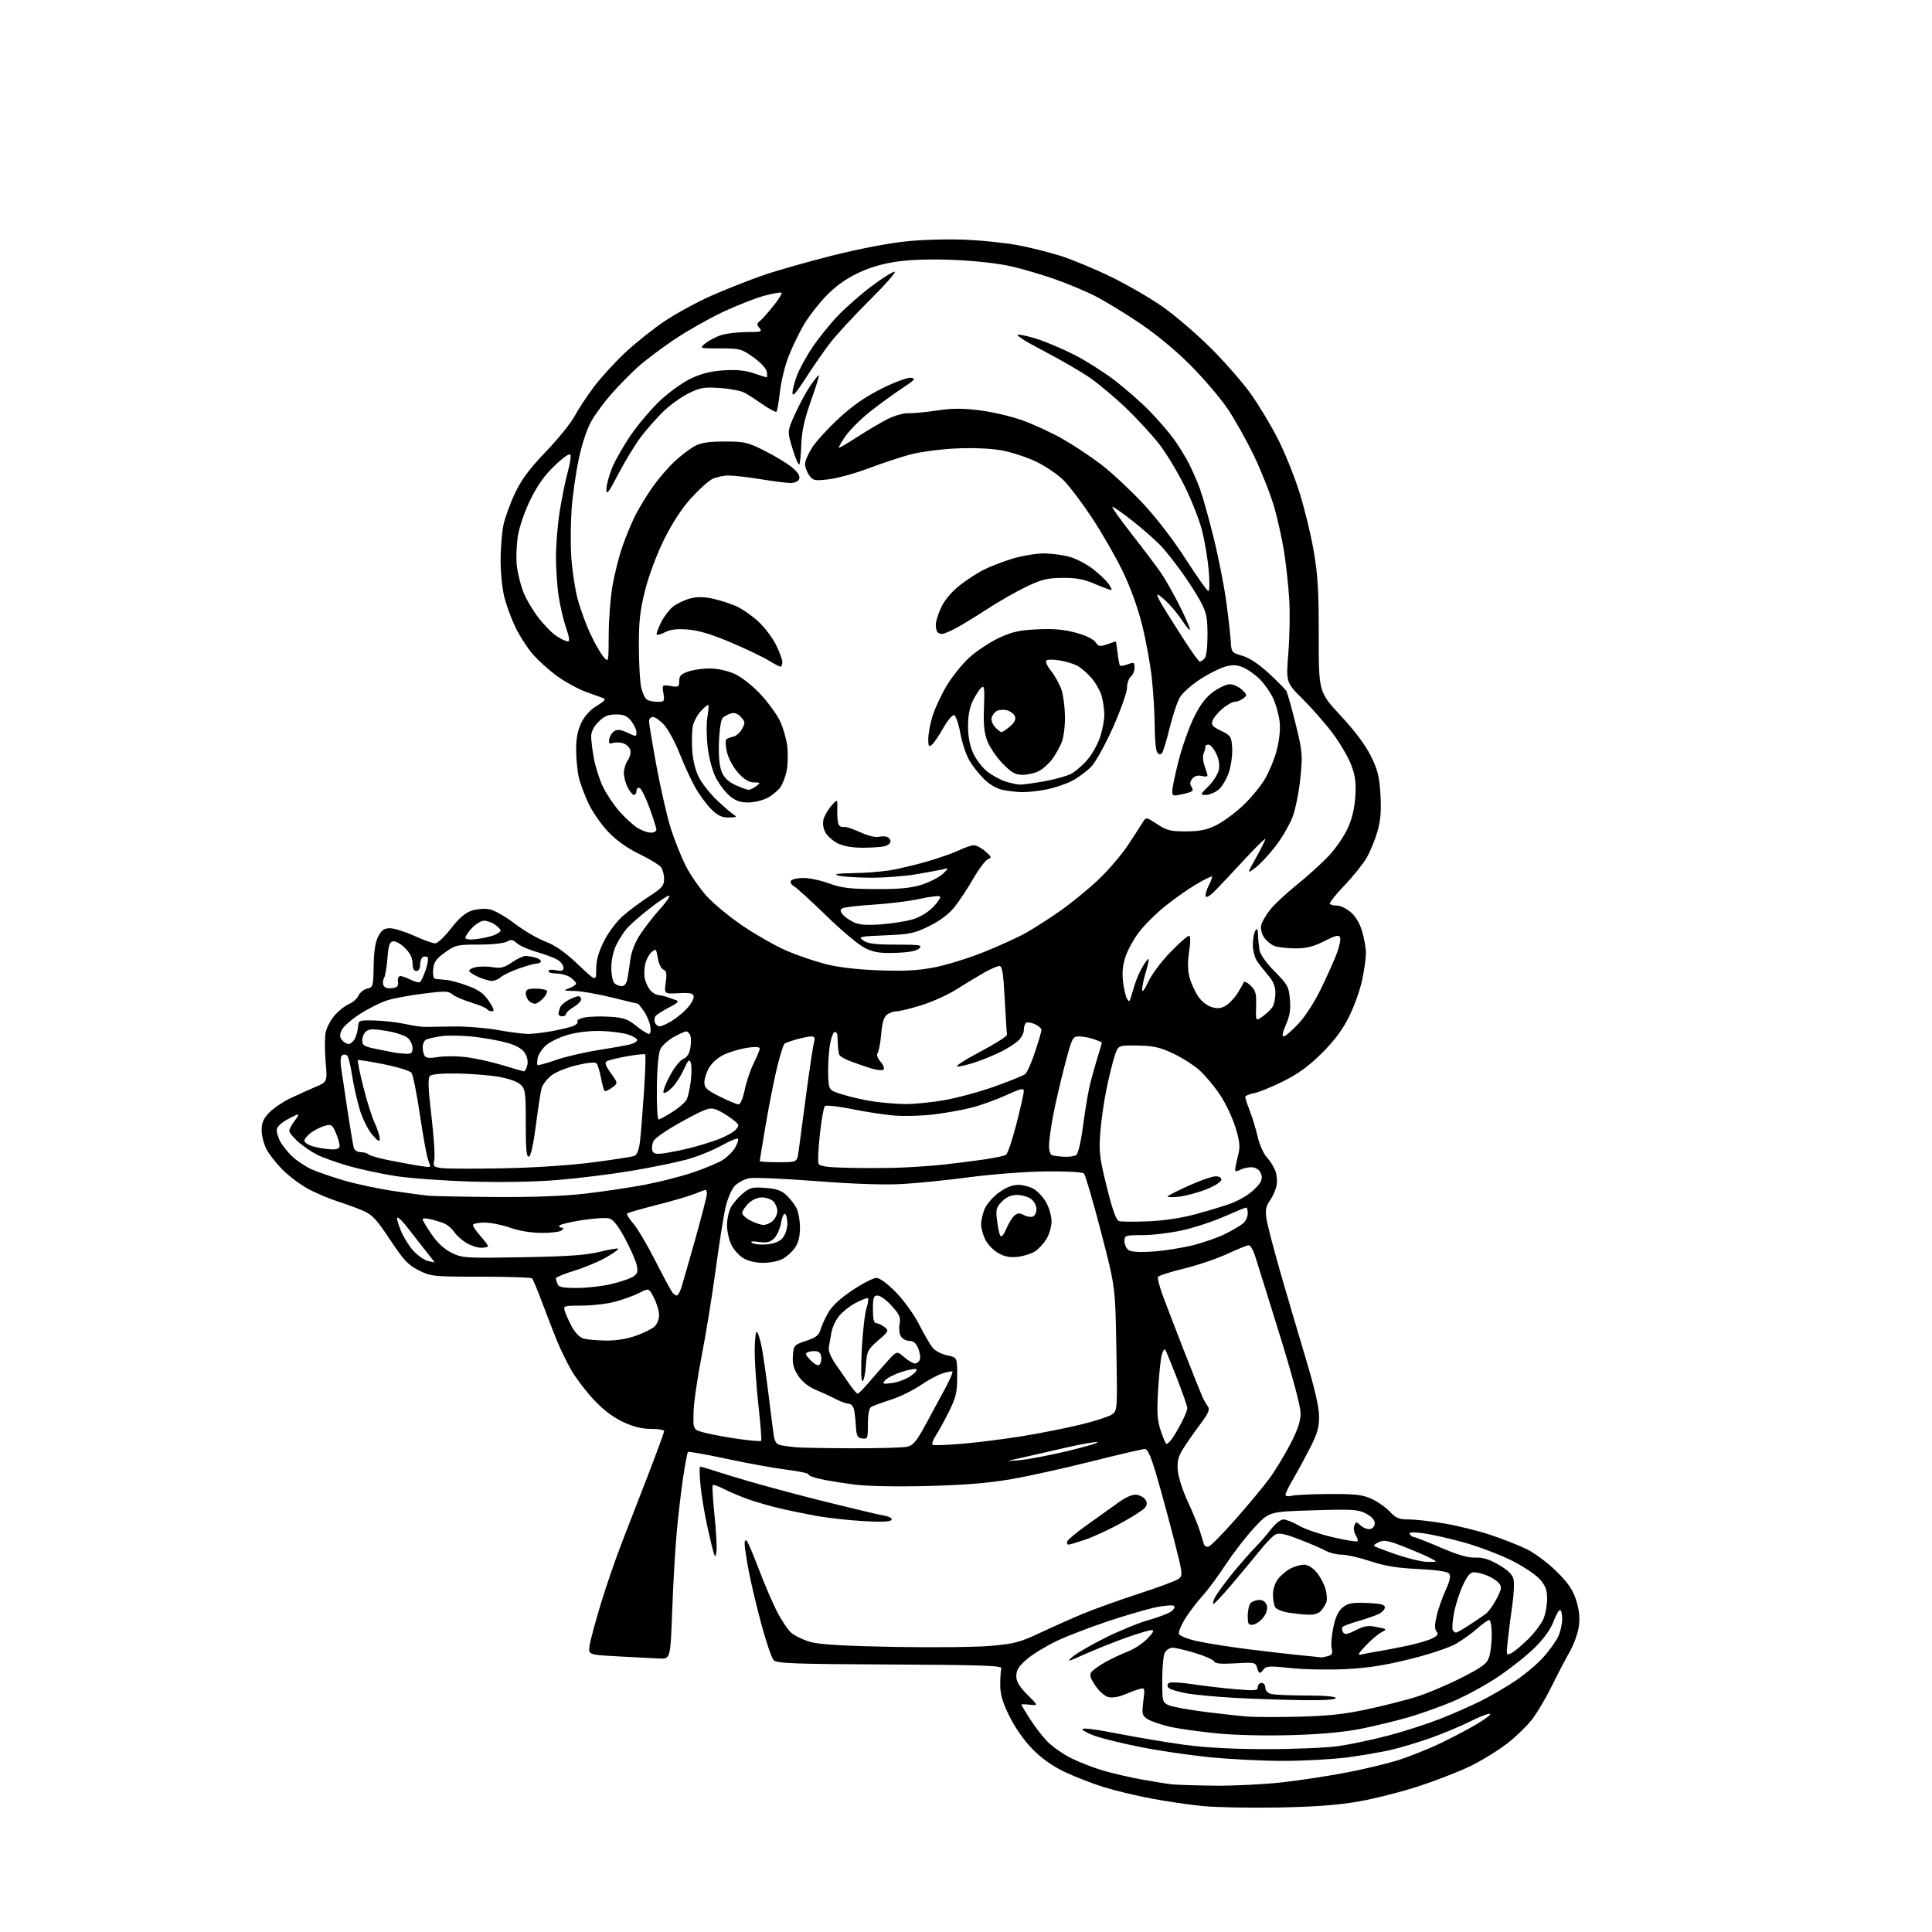 <?xml version="1.0" encoding="UTF-8" standalone="no"?>
<svg 
  version="1.1" 
  xmlns="http://www.w3.org/2000/svg" 
  xmlns:xlink="http://www.w3.org/1999/xlink" 
  xmlns:svg="http://www.w3.org/2000/svg"
  xmlns:rdf="http://www.w3.org/1999/02/22-rdf-syntax-ns#"
  xmlns:cc="http://creativecommons.org/ns#"
  xmlns:dc="http://purl.org/dc/elements/1.1/"
  viewBox="0 0 768 768"
  width="768"
  height="768"
>
<style>svg {background-color: white; }</style>"
<path stroke="none" fill="black" fill-rule="evenodd" d="M508.00,718.51C496.73,718.71 483.23,718.45 478.00,717.93C472.77,717.41 463.61,716.07 457.64,714.94C451.66,713.82 443.11,711.76 438.64,710.36C434.16,708.96 427.22,706.26 423.22,704.36C418.42,702.08 414.07,699.00 410.47,695.34C407.15,691.97 403.55,686.84 401.30,682.30C398.48,676.58 397.60,673.59 397.61,669.66C397.61,666.82 397.81,663.91 398.05,663.18C398.42,662.11 390.26,661.83 353.77,661.66C315.76,661.49 308.82,661.24 307.57,659.98C306.76,659.17 304.53,652.65 302.61,645.50C300.69,638.35 298.42,628.74 297.56,624.14C296.70,619.54 296.00,614.84 296.00,613.69C296.00,612.44 296.35,611.98 296.87,612.55C297.35,613.07 299.45,618.00 301.53,623.50C303.61,629.00 306.78,636.42 308.56,640.00C310.34,643.58 312.95,647.57 314.36,648.89C315.77,650.20 319.30,651.92 322.21,652.72C325.97,653.74 335.61,654.31 355.50,654.67C370.90,654.96 388.23,654.76 394.00,654.25C403.21,653.42 405.61,652.78 413.50,649.06C418.45,646.73 426.14,643.30 430.59,641.45C435.05,639.60 444.97,636.04 452.65,633.54C460.33,631.05 467.44,628.40 468.46,627.65C470.26,626.34 470.20,625.80 466.78,612.40C464.83,604.75 461.76,593.44 459.96,587.25C457.56,579.00 456.26,576.00 455.09,576.00C454.22,576.00 444.73,578.21 434.00,580.91C423.27,583.61 408.88,586.80 402.00,587.99C393.20,589.52 383.44,590.33 369.00,590.70C356.94,591.02 345.00,590.80 340.00,590.18C335.32,589.59 329.13,588.60 326.24,587.97C323.35,587.34 321.19,586.51 321.43,586.11C321.68,585.71 317.79,584.87 312.79,584.24C307.79,583.61 297.01,581.66 288.83,579.90C280.65,578.14 273.75,576.92 273.48,577.18C273.22,577.45 272.34,582.05 271.54,587.40C270.74,592.75 269.59,602.61 268.99,609.32C268.38,616.02 267.58,630.05 267.20,640.50C266.50,659.50 266.50,659.50 262.00,659.29C259.52,659.17 252.16,658.79 245.64,658.43C233.78,657.79 233.78,657.79 234.38,654.00C234.72,651.91 236.75,644.42 238.89,637.35C241.04,630.28 244.82,619.33 247.29,613.00C249.76,606.67 254.53,594.36 257.89,585.64C261.25,576.91 264.00,569.37 264.00,568.89C264.00,568.40 261.64,568.00 258.75,568.00C255.06,568.00 251.72,567.16 247.50,565.16C243.50,563.26 239.62,560.28 235.86,556.22C232.75,552.86 228.78,547.61 227.03,544.55C225.28,541.49 222.70,536.18 221.31,532.74C219.91,529.31 217.28,522.53 215.48,517.68C213.67,512.83 211.88,508.55 211.51,508.18C211.14,507.80 201.98,507.50 191.17,507.50C172.19,507.50 171.32,507.41 166.50,505.00C162.27,502.88 160.51,501.01 155.04,492.78C149.49,484.44 147.93,482.79 144.04,481.15C141.54,480.10 137.03,478.46 134.00,477.50C130.97,476.54 125.96,474.42 122.85,472.79C119.74,471.16 115.08,467.73 112.50,465.16C109.93,462.60 106.96,458.83 105.91,456.79C104.86,454.75 104.00,451.35 104.00,449.23C104.00,446.28 104.72,444.64 107.09,442.22C108.79,440.48 112.50,437.96 115.34,436.61C118.18,435.27 122.67,433.24 125.32,432.11C130.14,430.05 130.14,430.05 129.45,422.09C129.07,417.71 129.06,412.52 129.43,410.54C129.80,408.57 131.42,405.45 133.04,403.60C134.67,401.76 137.24,399.73 138.77,399.10C140.30,398.46 141.99,396.96 142.52,395.75C143.06,394.55 144.60,393.31 145.95,393.00C148.30,392.46 148.41,392.08 148.53,383.97C148.62,378.18 149.20,374.47 150.36,372.25C151.70,369.68 152.68,369.00 155.05,369.00C156.70,369.00 161.02,370.35 164.66,372.00C168.30,373.65 172.04,375.00 172.98,375.00C173.91,375.00 176.74,372.35 179.26,369.10C182.44,365.01 184.95,362.84 187.48,362.01C189.49,361.34 192.68,361.09 194.56,361.45C196.45,361.80 200.93,364.34 204.52,367.09C208.10,369.83 213.61,373.07 216.76,374.27C220.81,375.82 224.59,378.47 229.74,383.36C237.00,390.25 237.00,390.25 237.00,385.29C237.00,381.75 237.88,378.56 240.06,374.19C241.81,370.69 245.05,366.36 247.62,364.10C250.10,361.92 254.79,358.42 258.05,356.32C263.16,353.03 263.98,352.08 263.99,349.44C264.00,347.76 263.44,345.63 262.75,344.71C262.06,343.80 258.20,341.45 254.17,339.50C249.44,337.21 245.07,334.10 241.87,330.77C239.14,327.92 235.60,322.86 234.01,319.52C232.41,316.18 230.65,311.43 230.08,308.97C229.51,306.51 229.04,301.60 229.02,298.07C229.01,293.55 229.62,290.35 231.09,287.32C232.44,284.52 234.62,282.15 237.29,280.55C240.07,278.90 240.94,277.93 239.96,277.58C239.16,277.30 235.92,276.13 232.78,274.97C229.63,273.82 224.44,270.95 221.24,268.60C218.05,266.25 213.73,262.34 211.66,259.91C209.58,257.48 206.57,252.80 204.96,249.50C203.36,246.20 201.36,240.82 200.52,237.54C199.68,234.26 199.00,227.65 199.00,222.84C199.00,218.03 199.49,211.71 200.10,208.80C200.70,205.88 202.78,200.16 204.71,196.08C207.35,190.54 210.44,186.38 216.96,179.58C221.76,174.59 226.89,168.25 228.37,165.50C229.84,162.75 233.30,157.50 236.04,153.83C238.79,150.16 244.46,143.97 248.63,140.07C252.81,136.17 259.93,130.51 264.46,127.50C268.98,124.49 277.23,120.01 282.79,117.55C288.34,115.08 297.41,111.50 302.93,109.57C308.45,107.65 321.08,104.04 330.99,101.56C341.84,98.83 353.67,96.58 360.75,95.89C367.21,95.25 377.90,94.99 384.50,95.32C391.10,95.64 400.29,96.63 404.93,97.52C409.56,98.41 416.99,100.27 421.43,101.66C425.87,103.04 434.90,106.78 441.50,109.98C448.10,113.17 457.53,118.65 462.46,122.14C467.39,125.64 475.94,133.00 481.46,138.51C486.98,144.01 494.11,152.19 497.29,156.67C500.47,161.16 505.25,169.11 507.91,174.33C510.57,179.55 514.38,188.93 516.38,195.16C518.38,201.40 520.96,211.90 522.12,218.50C523.85,228.33 524.23,234.53 524.22,252.80C524.21,275.09 524.21,275.09 532.94,284.49C538.63,290.61 542.82,296.23 544.97,300.59C547.70,306.14 548.35,308.78 548.76,315.95C549.13,322.34 548.81,326.17 547.55,330.56C546.61,333.82 544.68,338.52 543.25,341.00C541.82,343.48 537.81,348.46 534.33,352.08C530.85,355.70 528.30,358.96 528.67,359.33C529.03,359.70 530.35,360.00 531.59,360.00C532.83,360.00 535.22,361.16 536.91,362.58C538.85,364.21 540.52,367.01 541.48,370.26C542.32,373.07 542.99,376.97 542.98,378.93C542.97,380.89 542.30,385.65 541.50,389.50C540.69,393.35 538.38,399.85 536.36,403.95C533.77,409.22 530.60,413.50 525.57,418.53C520.37,423.72 516.20,426.77 510.18,429.79C505.64,432.06 500.36,434.22 498.46,434.57C496.56,434.93 495.00,435.61 495.00,436.07C495.00,436.54 495.84,439.08 496.86,441.71C497.89,444.35 499.29,448.98 499.98,452.00C500.68,455.02 502.28,458.62 503.56,460.00C504.83,461.38 506.37,463.82 506.98,465.42C507.59,467.03 507.78,469.73 507.42,471.42C507.05,473.12 505.86,475.76 504.77,477.30C503.20,479.53 502.92,481.01 503.44,484.48C503.81,486.89 506.28,496.43 508.94,505.68C511.60,514.93 516.15,530.38 519.05,540.00C522.57,551.71 524.33,559.32 524.35,563.00C524.38,567.39 523.65,569.93 520.76,575.59C518.76,579.50 515.75,585.03 514.07,587.89C512.38,590.75 511.00,593.57 511.00,594.15C511.00,594.79 512.01,594.96 513.52,594.58C514.90,594.24 521.62,593.93 528.44,593.89C538.68,593.85 541.59,594.18 545.17,595.79C547.55,596.86 550.82,599.15 552.44,600.87C554.91,603.50 556.11,604.00 560.01,604.00C562.56,604.00 568.89,604.71 574.07,605.59C579.26,606.46 587.47,608.49 592.33,610.09C597.18,611.70 603.70,614.25 606.80,615.76C609.91,617.27 615.21,621.20 618.57,624.50C623.20,629.04 625.13,631.81 626.47,635.88C627.70,639.59 628.07,642.79 627.66,646.20C627.33,648.99 625.69,653.60 623.87,656.82C622.10,659.94 618.89,666.10 616.73,670.50C614.57,674.90 611.16,680.67 609.15,683.32C607.14,685.97 602.58,690.40 599.00,693.16C595.42,695.92 588.89,699.93 584.48,702.07C580.07,704.20 570.88,707.78 564.06,710.02C557.24,712.26 546.45,715.00 540.08,716.12C531.78,717.57 522.70,718.24 508.00,718.51zM483.00,709.83C490.43,709.91 502.40,709.32 509.61,708.52C516.83,707.71 528.62,705.90 535.82,704.50C543.02,703.09 552.24,700.86 556.31,699.53C560.38,698.20 567.26,695.46 571.61,693.44C575.95,691.41 582.64,687.93 586.47,685.70C590.31,683.47 592.94,681.48 592.31,681.27C591.68,681.06 588.09,682.44 584.33,684.33C580.58,686.22 573.54,689.17 568.70,690.88C563.86,692.58 556.88,694.69 553.20,695.55C549.51,696.42 541.77,697.76 536.00,698.54C530.23,699.32 518.62,699.97 510.22,699.98C501.82,699.99 488.32,699.31 480.22,698.46C472.12,697.62 460.00,695.82 453.27,694.46C446.54,693.11 438.70,691.21 435.84,690.25C432.97,689.29 430.48,688.01 430.28,687.41C430.07,686.73 435.34,687.37 444.22,689.12C452.07,690.66 464.12,692.68 471.00,693.61C479.24,694.73 490.32,695.31 503.50,695.31C514.50,695.31 527.33,694.77 532.00,694.11C536.67,693.45 545.62,691.56 551.87,689.91C558.13,688.26 567.36,685.29 572.37,683.32C577.39,681.34 584.65,678.16 588.50,676.24C592.35,674.32 598.57,670.70 602.32,668.20C606.07,665.69 611.07,661.49 613.44,658.86C615.80,656.23 618.47,652.53 619.37,650.64C620.27,648.75 621.00,645.58 621.00,643.60C621.00,641.62 620.61,640.00 620.14,640.00C619.66,640.00 618.46,642.14 617.47,644.75C616.33,647.76 613.57,651.56 609.96,655.10C606.82,658.18 600.25,663.38 595.35,666.66C590.45,669.93 582.41,674.31 577.47,676.38C572.54,678.45 564.72,681.24 560.09,682.58C555.47,683.93 547.14,685.96 541.59,687.10C534.74,688.51 525.88,689.35 514.00,689.72C503.57,690.04 491.45,689.78 484.00,689.07C477.12,688.42 468.58,687.21 465.01,686.40C461.44,685.58 457.46,684.22 456.16,683.37C453.98,681.94 453.85,681.38 454.48,676.31C455.16,670.90 455.13,670.82 452.83,671.46C451.55,671.82 448.84,672.82 446.81,673.68C444.66,674.60 442.06,674.98 440.56,674.61C439.12,674.24 436.85,672.23 435.37,669.99C433.24,666.77 432.98,665.73 433.97,664.54C434.64,663.73 437.14,661.97 439.53,660.64C441.91,659.31 445.87,657.45 448.33,656.51C450.79,655.57 454.28,653.28 456.09,651.40C458.46,648.96 458.93,648.00 457.78,648.00C456.89,648.00 452.41,649.32 447.83,650.94C443.25,652.56 435.90,655.49 431.50,657.45C424.20,660.71 423.76,660.80 426.50,658.49C428.15,657.09 434.00,653.71 439.50,650.98C445.00,648.24 452.66,645.11 456.53,644.02C460.39,642.94 464.44,641.40 465.52,640.61C466.61,639.81 467.15,638.81 466.72,638.39C466.29,637.96 463.14,638.18 459.72,638.87C456.30,639.56 447.65,642.07 440.50,644.45C433.35,646.83 424.10,650.39 419.95,652.37C415.80,654.35 410.51,657.58 408.20,659.56C404.97,662.33 404.00,663.86 404.00,666.21C404.00,668.48 405.12,670.38 408.38,673.64C412.76,678.02 412.76,678.02 409.38,677.65C407.52,677.44 406.00,677.43 406.00,677.62C406.00,677.81 407.59,680.44 409.53,683.47C411.47,686.51 414.63,690.57 416.56,692.50C418.50,694.43 422.65,697.31 425.79,698.89C428.93,700.47 434.65,702.70 438.50,703.83C442.35,704.96 449.32,706.57 454.00,707.41C458.68,708.25 464.07,709.10 466.00,709.31C467.93,709.51 475.57,709.75 483.00,709.83zM516.50,682.41C527.54,682.14 534.54,681.39 543.00,679.58C549.33,678.23 558.10,676.02 562.50,674.68C566.90,673.34 575.07,669.92 580.66,667.08C589.14,662.78 591.01,661.41 591.91,658.81C592.51,657.10 593.00,653.07 593.00,649.85C593.00,646.63 592.55,644.00 592.00,644.00C591.45,644.00 589.32,645.51 587.25,647.34C585.19,649.18 581.37,651.92 578.77,653.43C576.07,654.99 568.16,657.62 560.33,659.56C550.28,662.05 543.41,663.10 534.56,663.52C527.93,663.84 518.23,663.64 513.00,663.07C504.94,662.20 503.33,662.27 502.39,663.52C501.78,664.33 501.04,665.00 500.76,665.00C500.47,665.00 499.98,664.04 499.68,662.87C499.15,660.86 498.64,660.76 491.10,661.20C485.38,661.53 482.95,661.32 482.62,660.45C482.36,659.79 479.01,658.29 475.17,657.12C471.33,655.95 467.26,655.00 466.13,655.00C465.00,655.00 463.60,655.87 463.04,656.93C462.47,658.00 462.00,662.88 462.00,667.77C462.00,676.33 462.10,676.72 464.53,677.83C465.93,678.47 472.34,679.66 478.78,680.47C485.23,681.29 492.98,682.14 496.00,682.37C499.02,682.59 508.25,682.61 516.50,682.41zM518.25,675.85C511.24,675.76 499.20,675.36 491.50,674.96C483.80,674.55 474.82,673.72 471.55,673.11C468.27,672.49 465.14,671.54 464.60,671.00C463.97,670.37 463.95,669.67 464.55,669.10C465.11,668.57 468.99,668.73 474.11,669.50C478.84,670.21 486.61,671.12 491.36,671.52C498.95,672.15 500.00,672.04 500.00,670.62C500.00,669.73 500.68,669.00 501.50,669.00C502.32,669.00 503.00,669.85 503.00,670.88C503.00,671.99 503.93,673.02 505.25,673.37C506.49,673.70 512.79,673.98 519.25,673.99C526.41,673.99 531.00,674.39 531.00,675.00C531.00,675.62 526.19,675.94 518.25,675.85zM525.00,658.84C525.27,658.91 526.51,658.70 527.74,658.37C529.53,657.89 529.86,657.28 529.37,655.32C529.03,653.98 529.32,650.19 530.02,646.90C530.93,642.64 532.02,640.34 533.83,638.92C535.93,637.27 537.60,636.97 543.44,637.21C548.83,637.43 550.50,637.84 550.50,638.96C550.50,639.77 549.38,640.96 548.00,641.62C546.62,642.28 542.93,643.55 539.78,644.45C536.64,645.35 533.86,646.42 533.60,646.84C533.34,647.25 533.49,648.18 533.93,648.89C534.56,649.90 535.62,649.72 538.92,648.04C542.35,646.29 543.87,646.06 547.30,646.76C551.50,647.61 551.50,647.61 549.00,648.95C547.62,649.69 544.84,652.07 542.82,654.24C539.72,657.56 539.48,658.10 541.32,657.66C542.52,657.37 545.30,656.85 547.50,656.49C549.70,656.14 554.88,655.15 559.00,654.29C563.12,653.44 567.77,652.09 569.32,651.31C571.49,650.20 571.89,649.57 571.04,648.55C570.25,647.59 570.26,645.90 571.08,642.37C571.70,639.69 573.31,635.09 574.65,632.15C576.41,628.27 576.79,626.45 576.02,625.52C575.33,624.70 571.02,624.06 563.73,623.71C555.41,623.32 550.48,622.51 544.71,620.59C540.43,619.17 535.32,618.00 533.37,618.00C531.41,618.00 528.61,617.33 527.15,616.52C525.69,615.70 520.99,613.67 516.70,612.01C510.79,609.71 508.45,609.23 507.02,609.99C505.98,610.54 503.42,613.14 501.33,615.75C499.24,618.36 494.19,624.45 490.12,629.27C486.04,634.10 482.51,637.85 482.27,637.61C482.03,637.37 482.38,636.12 483.05,634.84C483.72,633.55 486.62,629.58 489.49,626.00C492.36,622.42 496.47,617.70 498.62,615.49C500.77,613.28 503.82,609.80 505.39,607.74C506.96,605.67 509.11,604.00 510.19,604.00C511.26,604.00 514.04,605.11 516.35,606.47C518.67,607.82 524.74,609.90 529.84,611.07C534.95,612.25 539.35,612.98 539.63,612.70C539.91,612.42 539.59,611.31 538.91,610.23C538.24,609.15 537.99,607.47 538.36,606.50C539.01,604.82 539.14,604.82 540.95,606.45C541.99,607.40 543.67,608.02 544.68,607.82C545.71,607.62 546.50,606.61 546.50,605.49C546.50,604.23 545.21,602.83 543.00,601.67C539.87,600.03 537.66,599.89 522.00,600.37C504.50,600.91 504.50,600.91 498.66,607.19C495.44,610.65 490.30,617.29 487.23,621.95C484.17,626.61 479.99,632.24 477.95,634.46C475.91,636.68 472.87,640.68 471.19,643.34C469.51,646.00 468.37,648.79 468.65,649.53C468.93,650.27 472.17,651.55 475.83,652.37C479.50,653.19 488.57,654.63 496.00,655.57C503.43,656.51 512.88,657.59 517.00,657.99C521.12,658.38 524.73,658.76 525.00,658.84zM600.99,657.01C602.24,656.34 605.26,653.79 607.70,651.35C610.14,648.91 612.78,645.37 613.57,643.49C614.36,641.61 615.00,638.04 615.00,635.57C615.00,632.03 614.38,630.37 612.11,627.78C610.52,625.98 605.46,622.61 600.86,620.30C596.26,618.00 587.73,614.77 581.90,613.14C576.07,611.51 568.69,609.86 565.51,609.46C561.29,608.93 559.91,609.04 560.42,609.87C560.80,610.49 561.53,611.00 562.03,611.00C562.53,611.00 567.32,612.88 572.67,615.18C579.49,618.10 583.62,619.30 586.45,619.17C589.37,619.03 591.96,619.82 595.73,622.00C599.31,624.06 601.18,625.86 601.63,627.67C602.00,629.13 601.79,633.74 601.18,637.91C600.57,642.08 599.76,648.36 599.39,651.86C598.72,658.22 598.72,658.22 600.99,657.01zM578.81,648.98C579.19,648.97 581.52,647.64 584.00,646.02C586.48,644.40 589.40,642.43 590.50,641.64C591.60,640.86 593.57,638.15 594.88,635.62C596.94,631.65 597.08,630.80 595.88,629.36C595.12,628.44 593.05,627.08 591.28,626.35C589.51,625.61 587.12,625.00 585.98,625.00C584.43,625.00 583.26,626.37 581.44,630.36C580.09,633.30 578.52,638.26 577.94,641.37C577.37,644.48 577.17,647.47 577.51,648.01C577.84,648.55 578.43,648.99 578.81,648.98zM498.15,645.82C496.27,646.10 496.00,645.66 496.00,642.27C496.00,640.14 496.54,637.86 497.20,637.20C497.86,636.54 499.40,636.00 500.63,636.00C502.03,636.00 503.12,636.79 503.54,638.12C503.98,639.51 503.53,641.15 502.26,642.87C501.18,644.32 499.33,645.64 498.15,645.82zM520.10,641.87C518.12,641.81 514.55,641.43 512.16,641.05C509.78,640.66 507.43,639.70 506.93,638.92C506.44,638.14 506.02,635.87 506.02,633.88C506.01,631.71 506.83,629.21 508.09,627.61C509.24,626.15 511.46,624.29 513.04,623.48C514.61,622.67 517.01,622.00 518.36,622.00C519.87,622.00 521.81,623.17 523.37,625.03C524.78,626.70 526.36,629.66 526.90,631.61C527.44,633.55 527.61,635.90 527.29,636.82C526.96,637.75 526.02,639.29 525.19,640.25C524.23,641.37 522.40,641.96 520.10,641.87zM567.50,620.88C571.49,620.92 571.49,620.92 568.92,619.52C567.50,618.75 562.80,616.71 558.47,614.99C551.94,612.39 550.19,612.05 548.17,612.97C546.83,613.58 545.96,614.29 546.22,614.56C546.49,614.82 550.48,616.35 555.10,617.94C559.72,619.54 565.30,620.87 567.50,620.88zM284.82,616.51C284.51,619.04 284.35,619.19 283.76,617.50C283.38,616.40 282.19,611.45 281.11,606.50C280.02,601.55 278.82,594.24 278.44,590.25C278.06,586.26 278.00,583.00 278.32,583.00C278.64,583.00 284.44,584.75 291.20,586.90C297.97,589.04 313.40,593.27 325.50,596.30C337.60,599.33 349.20,602.09 351.28,602.45C353.65,602.86 354.80,603.51 354.38,604.19C353.92,604.94 350.33,605.09 343.10,604.66C337.27,604.32 328.90,603.38 324.50,602.59C320.10,601.79 313.57,600.44 310.00,599.60C306.43,598.76 301.00,597.21 297.95,596.16C294.90,595.11 290.47,593.26 288.10,592.05C285.74,590.85 283.59,590.08 283.32,590.34C283.06,590.61 283.37,595.93 284.01,602.18C284.65,608.42 285.02,614.87 284.82,616.51zM480.40,614.82C481.17,614.65 485.98,609.77 491.08,604.00C496.18,598.23 502.21,590.98 504.49,587.89C506.77,584.81 510.51,578.66 512.82,574.24C515.88,568.34 517.00,565.02 517.00,561.77C517.00,559.04 513.75,546.88 508.49,529.93C503.81,514.84 499.42,500.81 498.75,498.75C498.07,496.69 497.01,495.00 496.40,495.00C495.78,495.00 491.86,496.58 487.69,498.51C483.51,500.44 475.70,503.07 470.34,504.36C464.98,505.65 460.46,507.13 460.28,507.65C460.11,508.17 460.83,511.05 461.89,514.05C462.95,517.05 466.82,527.15 470.48,536.50C474.15,545.85 477.56,554.40 478.07,555.50C478.58,556.60 479.50,558.21 480.13,559.07C481.04,560.33 480.40,561.78 476.81,566.57C474.36,569.83 471.33,574.22 470.06,576.31C468.25,579.31 467.86,581.14 468.22,584.81C468.48,587.39 470.27,592.88 472.20,597.00C474.13,601.12 476.26,606.30 476.93,608.50C477.60,610.70 478.34,613.10 478.57,613.82C478.80,614.55 479.63,615.00 480.40,614.82zM424.76,614.00C424.25,614.00 424.01,613.44 424.23,612.75C424.46,612.06 427.98,609.13 432.07,606.23C436.16,603.34 441.69,599.37 444.37,597.43C447.56,595.12 450.12,594.00 451.77,594.20C453.16,594.36 454.77,595.25 455.34,596.17C456.10,597.37 456.02,598.28 455.05,599.44C454.31,600.33 450.01,603.07 445.49,605.53C440.97,608.00 434.66,610.91 431.48,612.01C428.29,613.10 425.27,614.00 424.76,614.00zM405.50,580.42C408.80,580.13 417.35,578.49 424.50,576.78C431.65,575.08 436.94,573.49 436.26,573.26C435.58,573.03 429.96,574.02 423.76,575.45C417.57,576.89 409.57,578.71 406.00,579.50C399.50,580.95 399.50,580.95 405.50,580.42zM339.00,575.71C349.18,575.74 358.85,575.47 360.50,575.12C362.99,574.59 364.23,573.13 367.84,566.49C370.22,562.10 373.72,555.63 375.62,552.11C377.51,548.60 378.85,545.52 378.60,545.26C378.34,545.01 376.53,545.33 374.57,545.98C372.60,546.63 368.64,548.78 365.75,550.76C362.87,552.75 357.58,555.31 354.01,556.45C350.43,557.59 346.94,558.89 346.25,559.32C345.48,559.82 345.00,562.41 345.00,566.13C345.00,571.79 344.87,572.12 342.75,571.82C340.85,571.55 340.46,570.81 340.24,567.00C340.09,564.52 339.75,561.49 339.47,560.25C339.19,559.01 338.24,558.00 337.37,558.00C336.49,558.00 334.14,557.15 332.14,556.12C330.14,555.08 326.53,553.41 324.13,552.41C321.38,551.26 318.85,549.22 317.31,546.90C315.48,544.12 314.95,542.15 315.19,538.94C315.49,534.78 315.64,534.62 320.45,533.01C324.26,531.74 325.55,530.77 326.09,528.76C326.47,527.33 327.84,524.28 329.12,521.99C330.71,519.18 333.83,516.25 338.81,512.92C342.86,510.21 347.16,508.00 348.37,508.00C349.72,508.00 352.71,510.20 356.19,513.75C359.33,516.97 363.37,522.58 365.37,526.50C367.32,530.35 369.73,534.50 370.71,535.72C371.70,536.94 374.30,538.32 376.50,538.77C380.50,539.61 380.50,539.61 380.50,547.05C380.50,553.43 380.04,555.43 377.28,561.00C375.51,564.58 373.13,568.92 371.99,570.66C370.85,572.40 370.29,574.06 370.75,574.34C371.20,574.63 376.51,574.43 382.54,573.91C388.57,573.40 399.12,572.07 406.00,570.96C412.88,569.86 423.22,567.82 428.98,566.44C434.75,565.06 440.53,563.23 441.83,562.38C444.20,560.82 444.20,560.82 443.77,536.16C443.35,511.50 443.35,511.50 437.62,489.50C434.47,477.40 431.44,467.05 430.89,466.50C430.30,465.91 424.04,465.56 415.69,465.66C407.85,465.74 394.34,466.77 385.50,467.94C376.70,469.12 364.50,470.35 358.40,470.68C351.31,471.07 338.98,470.64 324.31,469.50C311.67,468.52 299.75,468.01 297.82,468.37C295.90,468.73 293.30,470.12 292.05,471.45C290.75,472.83 289.18,476.55 288.36,480.18C287.58,483.66 285.82,494.82 284.45,505.00C283.08,515.17 280.59,530.48 278.92,539.00C277.25,547.52 275.79,557.61 275.69,561.41C275.50,568.33 275.50,568.33 280.25,569.56C282.87,570.24 288.85,571.34 293.56,572.01C298.26,572.68 302.31,573.02 302.56,572.77C302.81,572.52 302.34,566.28 301.52,558.91C300.69,551.53 300.01,541.76 300.01,537.19C300.00,532.62 300.39,529.12 300.87,529.42C301.34,529.71 302.22,532.55 302.83,535.73C303.43,538.90 304.64,547.35 305.52,554.50C306.39,561.65 307.33,568.96 307.60,570.74C307.95,573.05 308.72,574.12 310.29,574.48C311.51,574.75 314.30,575.12 316.50,575.32C318.70,575.51 328.82,575.69 339.00,575.71zM463.72,574.00C464.03,574.00 464.90,573.21 465.66,572.25C466.43,571.29 468.16,568.38 469.52,565.78C470.89,563.19 472.00,560.49 471.99,559.78C471.99,559.08 470.16,553.80 467.93,548.05C465.70,542.30 463.59,537.15 463.25,536.59C462.90,536.04 462.26,536.91 461.82,538.54C461.37,540.17 460.72,546.48 460.36,552.56C459.83,561.61 460.03,564.57 461.44,568.81C462.39,571.67 463.41,574.00 463.72,574.00zM340.92,554.00C341.28,554.00 343.00,552.31 344.75,550.25C346.51,548.19 349.87,544.35 352.22,541.72C356.50,536.93 356.50,536.93 359.41,539.47C361.00,540.86 362.93,542.00 363.69,542.00C364.44,542.00 365.32,541.32 365.65,540.48C365.97,539.65 365.67,537.62 364.99,535.98C364.12,533.87 363.07,533.00 361.41,533.00C360.12,533.00 358.61,532.14 358.04,531.08C357.48,530.03 357.28,527.83 357.61,526.20C358.10,523.74 357.56,522.52 354.49,519.12C352.44,516.85 349.92,515.00 348.88,515.00C347.27,515.00 347.00,515.78 347.00,520.50C347.00,524.37 347.39,526.00 348.31,526.00C349.03,526.00 350.49,526.67 351.56,527.50C353.43,528.94 353.34,529.13 349.07,532.85C344.90,536.49 344.62,537.05 344.20,542.86C343.96,546.23 343.34,549.00 342.83,549.00C342.27,549.00 342.17,543.91 342.58,536.25C342.95,529.24 343.82,521.81 344.51,519.75C345.20,517.69 345.35,516.00 344.84,516.00C344.34,516.00 342.19,516.88 340.09,517.96C337.98,519.03 335.09,521.30 333.67,522.99C332.24,524.68 330.81,527.73 330.48,529.78C330.15,531.83 329.69,534.45 329.46,535.62C329.20,536.90 330.23,539.48 332.07,542.12C333.74,544.53 336.27,548.19 337.69,550.25C339.11,552.31 340.56,554.00 340.92,554.00zM354.70,549.76C357.01,549.46 360.36,548.17 362.13,546.91C363.90,545.65 364.82,544.44 364.18,544.23C363.54,544.01 360.79,544.57 358.08,545.47C355.37,546.37 352.56,547.83 351.83,548.72C350.64,550.16 350.93,550.27 354.70,549.76zM325.44,542.69C326.02,542.49 326.50,541.25 326.50,539.93C326.50,538.41 325.84,537.40 324.69,537.18C323.70,536.99 322.17,537.11 321.29,537.44C319.93,537.97 320.03,538.41 322.04,540.55C323.33,541.92 324.86,542.88 325.44,542.69zM240.77,532.90C244.69,532.96 249.16,532.26 252.67,531.03C255.76,529.94 259.12,528.29 260.14,527.37C261.16,526.45 262.00,524.39 262.00,522.81C262.00,521.22 261.09,518.13 259.98,515.95C257.95,511.98 257.95,511.98 254.01,514.00C251.84,515.10 247.48,516.68 244.32,517.50C241.16,518.33 235.27,519.00 231.22,519.00C224.06,519.00 223.88,519.06 224.54,521.25C224.91,522.49 226.18,525.28 227.36,527.46C228.64,529.82 230.51,531.69 232.00,532.11C233.38,532.49 237.32,532.85 240.77,532.90zM269.04,515.00C269.48,515.00 270.31,513.54 270.87,511.75C271.44,509.96 273.95,501.22 276.45,492.33C278.95,483.43 281.00,475.44 281.00,474.58C281.00,473.71 280.76,473.00 280.47,473.00C280.18,473.00 278.28,473.69 276.25,474.54C274.23,475.38 267.46,477.37 261.21,478.95C254.96,480.53 249.60,482.07 249.29,482.38C248.98,482.68 250.07,484.46 251.70,486.32C253.34,488.18 257.28,494.83 260.47,501.10C263.66,507.37 266.71,513.06 267.26,513.75C267.80,514.44 268.60,515.00 269.04,515.00zM229.36,511.99C233.29,511.98 239.42,511.28 243.00,510.44C246.57,509.60 250.46,508.27 251.65,507.49C253.45,506.32 253.68,505.53 253.06,502.79C252.65,500.98 250.56,496.23 248.41,492.23C245.68,487.17 243.78,484.78 242.12,484.34C240.81,484.00 235.95,484.31 231.33,485.03C226.70,485.75 222.68,486.71 222.40,487.17C222.11,487.63 222.45,488.00 223.14,488.00C224.04,488.00 224.09,488.31 223.33,489.07C222.74,489.66 219.16,490.12 215.38,490.10C211.10,490.08 206.34,489.29 202.77,488.03C199.63,486.91 195.01,486.00 192.52,486.00C190.04,486.00 188.00,486.43 188.00,486.97C188.00,487.50 189.35,489.47 191.00,491.35C192.65,493.23 194.00,495.04 194.00,495.38C194.00,495.72 192.76,496.00 191.25,496.00C189.74,495.99 187.06,495.12 185.30,494.04C183.55,492.97 181.39,490.99 180.51,489.65C179.62,488.30 177.69,486.74 176.20,486.18C174.72,485.62 172.26,484.89 170.75,484.56C169.24,484.23 168.00,484.30 168.00,484.72C168.00,485.14 169.62,487.83 171.59,490.70C173.98,494.17 176.66,496.62 179.60,498.05C183.81,500.09 185.09,500.17 207.76,499.77C225.77,499.45 233.16,498.93 238.37,497.62C242.14,496.68 245.45,496.12 245.71,496.38C245.97,496.64 243.81,498.21 240.92,499.86C238.02,501.52 232.35,503.88 228.32,505.12C224.30,506.36 221.00,507.70 221.00,508.10C221.00,508.51 221.27,509.55 221.61,510.42C222.08,511.66 223.76,512.00 229.36,511.99zM172.76,501.86C172.91,501.94 171.11,499.59 168.76,496.64C166.42,493.69 163.24,489.64 161.71,487.64C160.17,485.64 158.52,484.00 158.04,484.00C157.56,484.00 158.15,486.34 159.34,489.19C160.53,492.05 162.94,495.84 164.71,497.62C166.47,499.40 168.95,501.05 170.21,501.29C171.47,501.53 172.62,501.79 172.76,501.86zM303.30,502.00C300.37,501.99 297.30,501.26 295.42,500.11C293.73,499.08 291.59,496.65 290.67,494.72C289.75,492.78 289.00,489.33 289.00,487.05C289.00,484.77 289.66,481.63 290.46,480.07C291.27,478.51 293.39,476.01 295.17,474.51C298.05,472.08 299.03,471.83 304.19,472.21C308.57,472.52 310.61,473.22 312.58,475.06C314.02,476.40 315.82,478.72 316.60,480.20C317.37,481.69 318.00,485.22 318.00,488.05C318.00,491.65 317.38,494.06 315.92,496.11C314.78,497.72 312.55,499.70 310.97,500.52C309.39,501.33 305.94,502.00 303.30,502.00zM404.76,499.58C401.68,499.97 399.53,499.60 397.00,498.23C395.07,497.18 392.71,494.79 391.75,492.92C390.79,491.04 390.00,488.25 390.00,486.72C390.00,485.19 390.64,482.40 391.42,480.53C392.21,478.66 394.75,475.75 397.07,474.06C399.84,472.06 402.49,471.00 404.75,471.00C406.64,471.00 409.46,471.75 411.00,472.66C412.55,473.57 414.75,476.00 415.91,478.05C417.06,480.10 418.00,483.46 418.00,485.52C418.00,487.58 417.09,490.73 415.98,492.53C414.87,494.32 412.85,496.52 411.49,497.41C410.13,498.31 407.10,499.28 404.76,499.58zM458.50,497.50C462.90,497.18 469.96,496.06 474.18,495.01C478.41,493.96 484.26,491.90 487.18,490.44C490.11,488.97 493.29,487.08 494.25,486.23C495.21,485.38 496.00,483.63 496.00,482.35C496.00,481.06 495.74,480.00 495.41,480.00C495.09,480.00 491.15,481.62 486.66,483.59C482.17,485.57 474.68,488.04 470.00,489.07C465.32,490.11 458.24,490.97 454.25,490.98C447.23,491.00 447.00,491.08 447.00,493.45C447.00,494.80 447.79,496.39 448.75,496.99C449.85,497.68 453.46,497.86 458.50,497.50zM304.96,494.64C307.99,494.34 310.00,493.49 311.21,491.99C312.19,490.77 313.00,488.28 313.00,486.45C313.00,484.62 312.59,482.86 312.09,482.55C311.59,482.24 310.86,483.84 310.48,486.10C310.10,488.36 308.88,491.12 307.78,492.22C306.19,493.81 304.92,494.12 301.69,493.68C298.86,493.31 298.05,493.44 299.05,494.11C299.85,494.65 302.51,494.89 304.96,494.64zM400.03,488.43C400.96,486.26 402.42,483.89 403.29,483.17C404.51,482.16 405.36,482.12 407.01,483.01C408.19,483.64 409.80,483.91 410.58,483.61C411.36,483.31 412.00,481.95 412.00,480.59C412.00,479.16 411.06,477.45 409.78,476.56C408.56,475.70 406.06,475.00 404.23,475.00C401.99,475.00 400.07,475.84 398.33,477.58C396.03,479.88 395.81,480.72 396.33,485.11C396.65,487.82 397.24,490.57 397.63,491.22C398.08,491.94 399.00,490.87 400.03,488.43zM303.42,486.93C304.48,486.97 306.17,486.26 307.17,485.35C308.18,484.43 309.00,482.67 309.00,481.42C309.00,480.17 308.29,478.44 307.43,477.57C306.56,476.71 304.52,476.00 302.88,476.00C301.06,476.00 298.96,476.95 297.45,478.45C296.10,479.80 295.01,481.49 295.02,482.20C295.04,482.92 296.50,484.26 298.27,485.18C300.05,486.10 302.36,486.89 303.42,486.93zM456.50,485.49C462.85,485.22 469.78,484.17 475.50,482.60C480.45,481.24 486.49,479.42 488.93,478.55C491.37,477.67 494.85,475.83 496.67,474.44C498.49,473.05 500.45,471.04 501.02,469.96C501.76,468.59 501.75,467.40 501.00,466.00C500.36,464.81 498.91,464.00 497.40,464.00C496.01,464.00 494.00,464.47 492.93,465.04C491.57,465.76 491.00,465.75 491.00,464.98C491.00,464.38 491.50,461.90 492.11,459.48C493.05,455.75 492.90,454.03 491.12,448.17C489.97,444.37 487.21,438.55 485.00,435.23C482.79,431.92 479.12,427.54 476.86,425.49C474.60,423.45 469.84,420.42 466.29,418.75C461.00,416.28 458.45,415.71 452.19,415.62C444.54,415.50 444.54,415.50 443.18,419.50C442.43,421.70 440.96,427.55 439.93,432.50C438.89,437.45 437.75,445.40 437.38,450.17C436.80,457.89 437.08,460.24 439.97,471.86C442.28,481.16 443.68,485.04 444.85,485.40C445.76,485.68 451.00,485.72 456.50,485.49zM197.01,475.83C211.61,475.94 224.07,475.47 232.51,474.50C239.65,473.68 250.35,472.09 256.27,470.97C262.20,469.85 270.86,467.63 275.52,466.05C280.18,464.46 285.46,462.26 287.25,461.15C289.04,460.04 291.28,457.82 292.22,456.21C293.17,454.60 293.67,453.01 293.34,452.67C293.00,452.33 289.97,453.59 286.61,455.47C283.25,457.34 277.12,459.80 273.00,460.93C268.88,462.06 258.98,464.08 251.00,465.43C243.03,466.77 229.75,468.41 221.50,469.08C212.31,469.82 198.95,470.05 187.00,469.68C176.28,469.36 162.86,468.37 157.18,467.49C151.50,466.61 143.03,464.78 138.36,463.43C133.68,462.08 128.10,460.07 125.96,458.98C123.81,457.88 120.47,455.59 118.53,453.89C116.59,452.19 115.00,450.23 115.00,449.53C115.00,448.84 115.93,447.08 117.07,445.63C118.21,444.19 118.84,443.00 118.46,443.00C118.08,443.00 116.02,443.98 113.89,445.18C111.54,446.50 110.00,448.11 110.00,449.23C110.00,450.26 110.64,452.31 111.41,453.80C112.19,455.28 114.33,457.94 116.16,459.70C118.00,461.46 121.53,463.79 124.00,464.88C126.47,465.97 132.34,467.98 137.03,469.34C141.72,470.70 150.27,472.52 156.03,473.39C161.79,474.26 168.30,475.13 170.50,475.32C172.70,475.51 184.63,475.74 197.01,475.83zM468.58,475.71C465.79,476.02 463.81,475.94 464.19,475.53C464.58,475.12 468.40,473.20 472.69,471.26C476.99,469.33 481.62,467.69 483.00,467.62C484.57,467.55 485.50,468.04 485.50,468.94C485.50,469.76 482.96,471.40 479.58,472.76C476.33,474.06 471.38,475.39 468.58,475.71zM200.00,464.42C212.19,464.19 226.58,463.24 235.50,462.08C243.75,461.01 251.24,459.85 252.14,459.50C253.24,459.08 253.99,457.16 254.41,453.68C254.75,450.83 255.46,442.00 255.98,434.05C256.51,426.10 256.73,419.39 256.47,419.14C256.22,418.89 252.96,419.22 249.23,419.89C245.51,420.56 241.89,421.45 241.21,421.87C240.28,422.44 240.70,423.66 242.82,426.60C245.69,430.56 245.69,430.56 243.28,432.38C241.95,433.38 240.61,433.95 240.31,433.64C240.01,433.34 239.36,430.95 238.87,428.34C238.38,425.72 237.57,423.17 237.07,422.67C236.51,422.11 233.34,422.44 229.00,423.50C224.99,424.48 220.59,426.31 218.98,427.67C217.40,429.00 215.78,431.08 215.38,432.29C214.98,433.51 213.94,440.09 213.08,446.92C212.08,454.77 211.04,459.50 210.25,459.76C209.29,460.07 209.00,457.01 209.00,446.62C209.00,434.13 208.84,432.93 206.89,431.11C205.63,429.94 202.08,428.69 198.10,428.02C194.42,427.40 187.05,426.82 181.72,426.73C175.63,426.64 171.60,427.00 170.89,427.71C170.04,428.56 170.20,432.58 171.48,443.51C172.44,451.58 172.96,459.46 172.64,461.03C172.11,463.70 172.31,463.91 175.79,464.35C177.83,464.61 188.72,464.64 200.00,464.42zM356.50,464.20C362.00,464.03 370.55,463.45 375.50,462.90C380.45,462.35 387.70,461.43 391.60,460.85C395.51,460.27 399.24,459.47 399.89,459.07C400.54,458.67 402.39,453.20 404.01,446.92C405.62,440.64 406.96,434.74 406.97,433.82C407.00,432.39 405.89,432.64 399.75,435.45C395.76,437.27 389.47,439.51 385.77,440.42C382.07,441.34 375.32,442.52 370.77,443.05C366.22,443.58 359.35,443.76 355.50,443.45C351.65,443.14 344.06,441.98 338.62,440.87C333.17,439.76 328.36,439.24 327.89,439.71C327.42,440.18 326.54,445.17 325.92,450.81C325.31,456.45 325.06,461.71 325.36,462.49C325.78,463.58 328.38,464.00 336.21,464.21C341.87,464.37 351.00,464.36 356.50,464.20zM169.75,463.86C170.44,463.94 171.00,463.80 171.00,463.57C171.00,463.33 170.59,462.05 170.08,460.72C169.58,459.40 168.16,451.48 166.92,443.12C165.68,434.77 164.18,427.28 163.59,426.48C162.99,425.69 158.02,424.14 152.55,423.05C147.08,421.95 142.44,421.22 142.24,421.42C142.05,421.62 142.98,426.25 144.33,431.71C145.68,437.16 147.73,443.71 148.89,446.26C150.05,448.81 150.98,451.70 150.96,452.70C150.93,454.08 150.21,453.68 147.92,451.00C146.27,449.07 144.05,444.58 142.98,441.00C141.91,437.43 140.56,431.35 139.96,427.50C139.37,423.65 138.50,420.11 138.03,419.64C137.56,419.16 136.68,419.08 136.08,419.45C135.42,419.86 135.22,421.74 135.59,424.31C135.91,426.61 137.07,434.35 138.15,441.50C139.24,448.65 140.35,455.29 140.63,456.25C140.92,457.24 142.10,458.00 143.37,458.00C144.60,458.00 146.03,458.42 146.55,458.93C147.07,459.44 151.10,460.55 155.50,461.40C159.90,462.24 164.62,463.11 166.00,463.33C167.38,463.55 169.06,463.79 169.75,463.86zM309.44,462.00C316.88,462.00 316.88,462.00 317.44,457.75C317.74,455.41 319.11,445.18 320.47,435.00C321.83,424.82 323.24,415.49 323.59,414.25C324.08,412.53 323.82,412.00 322.48,412.00C321.52,412.00 318.88,412.53 316.62,413.17C314.35,413.81 312.19,414.60 311.81,414.92C311.44,415.24 310.21,419.10 309.09,423.50C307.97,427.90 305.91,438.17 304.52,446.31C303.14,454.46 302.00,461.32 302.00,461.56C302.00,461.80 305.35,462.00 309.44,462.00zM422.95,459.82C424.90,459.92 427.09,459.62 427.80,459.16C428.56,458.67 429.68,453.99 430.48,447.91C431.24,442.18 432.36,435.25 432.98,432.50C433.59,429.75 434.98,424.64 436.05,421.14C437.12,417.65 438.00,414.66 438.00,414.49C438.00,414.33 436.58,413.70 434.85,413.10C433.12,412.49 430.48,412.00 428.98,412.00C426.34,412.00 426.16,412.38 423.18,423.75C421.49,430.21 419.41,439.26 418.55,443.86C417.70,448.46 417.00,453.71 417.00,455.53C417.00,457.35 417.54,459.01 418.20,459.23C418.86,459.45 421.00,459.71 422.95,459.82zM264.22,458.41C266.58,458.07 271.14,457.14 274.37,456.34C277.59,455.54 282.59,454.00 285.48,452.92C288.37,451.84 291.49,450.11 292.43,449.08C294.05,447.29 293.97,447.08 290.81,444.67C288.98,443.28 286.22,441.65 284.66,441.06C282.12,440.10 280.75,440.57 271.28,445.73C265.10,449.11 260.32,452.39 259.74,453.68C259.19,454.89 259.01,456.58 259.34,457.45C259.82,458.70 260.86,458.90 264.22,458.41zM131.75,456.90C134.05,456.97 135.00,456.55 135.00,455.47C135.00,454.63 134.33,452.33 133.51,450.36C132.18,447.18 131.71,446.86 129.32,447.46C127.83,447.83 125.36,449.03 123.81,450.13C122.26,451.24 121.00,452.74 121.00,453.47C121.00,454.20 122.69,455.25 124.75,455.80C126.81,456.35 129.96,456.84 131.75,456.90zM261.78,445.00C262.24,445.00 264.69,443.68 267.23,442.07C269.78,440.45 272.33,438.25 272.91,437.17C273.49,436.09 274.25,432.72 274.61,429.67C274.97,426.62 274.95,423.32 274.57,422.33C274.03,420.91 273.48,421.45 271.88,425.02C270.78,427.48 268.71,430.72 267.29,432.21C265.86,433.71 264.30,434.69 263.83,434.39C263.35,434.10 264.40,431.15 266.17,427.83C267.95,424.49 270.35,421.44 271.57,420.97C273.00,420.43 273.97,418.96 274.40,416.71C274.75,414.82 274.76,412.53 274.41,411.63C274.07,410.74 273.33,410.00 272.78,410.00C272.23,410.00 269.98,411.01 267.79,412.24C265.60,413.47 263.23,415.61 262.54,416.99C261.75,418.56 261.21,424.27 261.11,432.25C261.03,439.26 261.33,445.00 261.78,445.00zM293.59,439.00C294.33,439.00 295.34,436.62 296.03,433.25C296.67,430.09 298.28,425.33 299.60,422.67C300.92,420.01 302.00,417.37 302.00,416.80C302.00,416.14 300.30,416.02 297.25,416.47C294.64,416.85 290.60,418.00 288.28,419.01C285.77,420.11 283.23,422.22 282.03,424.18C280.92,426.01 280.01,428.70 280.00,430.17C280.00,432.45 280.92,433.30 286.16,435.92C289.55,437.61 292.89,439.00 293.59,439.00zM359.57,438.88C362.91,438.94 369.89,438.27 375.07,437.39C380.26,436.50 389.40,434.03 395.38,431.90C401.37,429.77 406.85,427.54 407.57,426.94C408.30,426.34 410.04,422.39 411.44,418.17C412.85,413.95 414.00,410.00 414.00,409.41C414.00,408.81 412.84,407.79 411.43,407.15C410.01,406.50 408.43,406.23 407.93,406.55C407.42,406.86 407.00,408.14 407.00,409.38C407.00,410.63 405.99,412.58 404.75,413.71C403.51,414.85 400.50,416.78 398.05,418.01C395.60,419.24 391.14,421.09 388.14,422.12C385.14,423.16 381.74,423.99 380.59,423.97C379.44,423.96 383.45,421.34 389.50,418.16C395.55,414.97 400.41,411.89 400.29,411.31C400.18,410.74 399.78,404.35 399.39,397.13C398.85,386.77 398.40,384.00 397.28,384.00C396.50,384.00 393.75,385.19 391.18,386.65C388.61,388.10 383.70,391.07 380.28,393.25C376.85,395.42 370.55,398.28 366.28,399.60C362.00,400.92 357.57,402.00 356.44,402.00C355.31,402.00 353.59,402.58 352.62,403.29C351.37,404.20 350.68,406.49 350.29,411.04C349.98,414.59 349.34,417.99 348.87,418.60C348.34,419.27 348.79,420.60 350.02,422.03C351.13,423.31 351.67,424.73 351.21,425.19C350.76,425.64 348.38,425.38 345.94,424.60C343.50,423.82 339.93,422.58 338.00,421.84C336.07,421.10 334.17,420.05 333.77,419.50C333.36,418.95 333.02,416.55 333.02,414.17C333.00,411.15 332.62,409.96 331.75,410.25C331.06,410.48 330.15,413.33 329.73,416.58C329.31,419.84 329.08,424.96 329.23,427.96C329.50,433.43 329.50,433.43 335.36,435.21C338.59,436.19 343.99,437.39 347.36,437.87C350.74,438.36 356.23,438.81 359.57,438.88zM208.23,425.88C208.63,425.95 209.25,424.87 209.59,423.49C209.98,421.93 209.61,420.06 208.60,418.52C207.56,416.92 205.14,415.53 201.74,414.56C198.86,413.74 192.90,412.65 188.50,412.14C184.10,411.63 178.25,411.52 175.50,411.89C172.74,412.27 169.93,412.92 169.25,413.35C168.56,413.77 168.01,415.10 168.02,416.31C168.02,417.51 168.38,419.05 168.81,419.73C169.37,420.61 170.89,420.74 174.05,420.20C176.50,419.78 181.46,419.78 185.07,420.21C188.68,420.64 195.21,422.06 199.57,423.37C203.93,424.69 207.83,425.81 208.23,425.88zM220.92,421.39C224.67,420.09 232.18,418.32 237.62,417.47C243.05,416.61 248.77,415.59 250.33,415.20C251.88,414.82 253.22,414.05 253.31,413.50C253.40,412.95 251.75,411.93 249.64,411.24C247.53,410.55 242.59,409.91 238.65,409.83C234.30,409.73 229.15,410.35 225.50,411.43C222.20,412.40 218.31,414.31 216.85,415.69C215.39,417.06 213.99,419.26 213.74,420.57C213.49,421.88 213.47,423.14 213.69,423.36C213.92,423.58 217.17,422.70 220.92,421.39zM161.25,418.88C163.50,418.98 164.00,418.57 164.00,416.65C164.00,415.37 163.15,413.54 162.11,412.60C161.08,411.66 157.26,410.40 153.64,409.80C148.49,408.95 146.72,408.99 145.53,409.98C144.69,410.68 144.00,412.28 144.00,413.55C144.00,415.53 144.74,416.01 149.25,416.92C152.14,417.50 155.40,418.16 156.50,418.37C157.60,418.59 159.74,418.82 161.25,418.88zM138.59,415.00C139.33,415.00 140.42,414.08 141.03,412.95C141.63,411.82 142.22,409.68 142.34,408.20C142.55,405.55 142.67,405.50 149.03,405.67C152.59,405.76 157.97,406.38 161.00,407.05C164.03,407.73 167.62,408.24 169.00,408.21C170.38,408.17 175.55,408.09 180.50,408.04C185.45,407.98 193.32,408.62 198.00,409.47C202.68,410.31 208.05,411.00 209.94,411.00C211.83,411.00 216.11,410.50 219.44,409.89C222.77,409.27 226.54,408.37 227.81,407.88C229.07,407.39 229.85,406.57 229.53,406.05C229.21,405.53 230.54,404.80 232.49,404.44C234.44,404.07 238.94,403.95 242.47,404.18C247.88,404.52 249.54,405.10 252.89,407.79C255.09,409.56 257.37,411.00 257.96,411.00C258.61,411.00 258.81,409.77 258.47,407.85C258.17,406.11 257.01,403.41 255.89,401.85C254.78,400.28 253.74,399.00 253.58,399.00C253.43,399.00 248.75,397.88 243.19,396.50C237.64,395.12 230.93,393.96 228.29,393.92C223.89,393.85 223.72,393.76 226.25,392.84C227.76,392.29 229.00,391.45 229.00,390.97C229.00,390.50 228.00,389.41 226.78,388.56C225.56,387.70 223.08,387.00 221.28,387.00C219.47,387.00 218.00,386.56 218.00,386.02C218.00,385.48 219.31,385.31 221.00,385.65C223.33,386.12 224.00,385.89 224.00,384.65C224.00,383.77 222.99,382.40 221.75,381.60C220.51,380.81 216.80,379.40 213.50,378.46C210.20,377.53 206.60,375.95 205.50,374.95C203.87,373.47 203.13,373.35 201.50,374.31C200.36,374.98 195.54,375.49 190.35,375.49C181.69,375.50 180.97,375.67 176.85,378.64C173.30,381.21 172.44,382.44 172.19,385.39C171.98,387.81 172.31,389.05 173.19,389.14C173.91,389.22 175.85,389.41 177.50,389.55C179.15,389.70 183.04,390.78 186.14,391.94C190.44,393.56 192.39,394.99 194.40,398.03C196.34,400.97 196.65,402.00 195.57,402.00C194.77,402.00 193.88,401.62 193.59,401.15C193.30,400.68 190.46,399.49 187.28,398.51C184.10,397.53 180.73,396.06 179.78,395.24C178.30,393.95 176.74,393.91 168.42,394.96C163.12,395.63 156.70,396.80 154.14,397.58C151.59,398.35 146.68,400.78 143.24,402.97C139.79,405.17 136.46,408.09 135.84,409.45C134.97,411.36 135.00,412.30 135.98,413.47C136.67,414.31 137.85,415.00 138.59,415.00zM510.26,412.00C510.88,412.00 513.52,409.74 516.11,406.98C518.91,403.99 522.62,398.23 525.27,392.73C527.72,387.66 530.51,381.38 531.48,378.79C532.45,376.20 533.00,373.44 532.70,372.65C532.26,371.51 531.02,371.80 526.44,374.12C522.10,376.30 519.32,377.00 514.92,377.00C511.74,377.00 508.00,376.57 506.62,376.04C505.24,375.52 503.36,373.95 502.44,372.55C501.45,371.04 501.02,369.07 501.37,367.67C501.69,366.39 503.30,363.64 504.95,361.56C506.60,359.49 511.45,354.98 515.72,351.53C520.00,348.09 525.67,342.94 528.32,340.10C530.97,337.26 534.31,332.39 535.73,329.27C537.47,325.48 538.47,321.28 538.76,316.55C539.10,311.04 538.74,308.30 537.10,304.00C535.95,300.98 532.65,295.35 529.76,291.50C526.88,287.65 521.52,281.53 517.86,277.90C511.20,271.30 511.20,271.30 512.15,259.40C512.66,252.85 512.82,243.22 512.48,238.00C512.15,232.78 511.24,224.44 510.47,219.49C509.70,214.53 507.91,206.43 506.49,201.49C505.06,196.54 501.47,187.44 498.51,181.25C495.54,175.06 490.74,166.51 487.83,162.25C484.92,157.99 478.26,150.21 473.02,144.97C467.19,139.13 459.28,132.63 452.61,128.16C446.62,124.16 438.74,119.39 435.11,117.56C431.47,115.73 424.45,112.79 419.50,111.04C414.55,109.28 406.68,106.96 402.00,105.88C397.04,104.74 387.67,103.68 379.49,103.33C370.47,102.94 362.38,103.17 356.75,103.96C350.81,104.81 345.75,106.29 340.92,108.61C336.15,110.89 332.02,113.88 328.33,117.72C325.31,120.86 321.37,125.95 319.57,129.02C317.77,132.09 315.08,137.64 313.59,141.36C312.11,145.08 310.51,151.49 310.05,155.62C309.59,159.75 308.97,163.37 308.67,163.66C308.38,163.95 305.97,162.69 303.32,160.85C300.67,159.01 297.38,156.88 296.00,156.13C294.62,155.37 290.25,154.52 286.28,154.25C279.94,153.80 278.41,154.06 273.77,156.32C270.87,157.74 266.33,161.01 263.68,163.58C261.03,166.16 257.00,170.73 254.72,173.75C252.44,176.77 248.44,183.35 245.82,188.37C241.89,195.92 241.06,196.98 241.06,194.50C241.05,192.85 242.08,188.99 243.34,185.93C244.60,182.87 248.02,176.90 250.94,172.68C253.87,168.45 259.09,162.34 262.55,159.11C266.00,155.87 271.46,151.98 274.67,150.45C278.75,148.51 282.64,147.54 287.66,147.22C292.70,146.89 296.23,147.23 299.59,148.37C302.21,149.27 304.53,150.00 304.75,150.00C304.96,150.00 305.00,149.02 304.82,147.81C304.63,146.55 302.40,144.12 299.53,142.06C294.78,138.66 294.18,138.50 286.22,138.50C277.89,138.50 277.89,138.50 280.55,136.38C282.02,135.21 284.91,133.74 286.97,133.13C289.04,132.51 293.55,132.00 296.99,132.00C302.62,132.00 303.11,131.84 301.91,130.39C300.79,129.04 300.81,128.60 302.04,127.64C302.84,127.01 305.24,124.34 307.36,121.70C309.49,119.05 310.99,116.66 310.70,116.37C310.41,116.08 307.33,116.61 303.84,117.55C300.35,118.49 292.97,121.38 287.43,123.98C281.90,126.58 273.24,131.48 268.20,134.87C263.16,138.25 256.76,143.05 253.98,145.52C251.20,147.98 246.47,152.76 243.47,156.12C240.46,159.49 236.69,164.55 235.09,167.37C233.34,170.45 231.33,176.50 230.06,182.50C228.89,188.00 227.62,197.00 227.22,202.50C226.82,208.00 226.77,216.55 227.10,221.50C227.44,226.45 228.50,233.65 229.47,237.50C230.44,241.35 232.69,247.65 234.47,251.50C236.24,255.35 238.65,259.62 239.81,261.00C241.93,263.50 241.93,263.50 241.97,252.38C241.99,246.27 242.66,237.49 243.47,232.88C244.28,228.27 246.01,221.35 247.32,217.50C248.64,213.65 250.96,208.03 252.48,205.00C254.00,201.97 257.16,196.79 259.50,193.49C261.85,190.18 265.79,185.60 268.27,183.32C270.74,181.04 274.29,178.35 276.14,177.34C278.64,175.98 281.68,175.52 288.05,175.51C295.95,175.50 297.18,175.79 304.05,179.24C308.15,181.30 313.04,184.27 314.91,185.85C317.22,187.79 318.12,189.24 317.69,190.36C317.32,191.34 315.94,192.00 314.28,192.00C312.75,191.99 307.45,191.33 302.50,190.51C297.55,189.70 291.79,189.03 289.70,189.02C287.61,189.01 284.62,189.66 283.06,190.47C281.50,191.27 277.70,194.72 274.62,198.13C271.07,202.05 267.16,208.05 264.00,214.42C261.09,220.29 257.94,228.68 256.47,234.50C254.42,242.58 253.94,246.88 253.96,257.00C253.97,263.87 254.40,271.25 254.91,273.40C255.43,275.54 256.45,277.67 257.18,278.13C257.90,278.59 259.80,278.98 261.38,278.98C264.10,279.00 264.23,278.81 263.71,275.58C263.15,272.16 263.16,272.15 266.58,272.71C269.73,273.22 270.00,273.06 270.00,270.71C270.00,268.65 270.72,267.91 273.75,266.90C275.81,266.20 279.79,265.68 282.59,265.74C285.55,265.80 289.63,266.75 292.33,268.02C294.89,269.23 299.40,272.83 302.36,276.02C305.32,279.22 308.75,283.92 309.99,286.47C311.22,289.02 312.53,293.45 312.90,296.31C313.27,299.16 313.22,303.52 312.78,306.00C312.34,308.48 311.17,311.62 310.17,313.00C309.17,314.38 306.81,316.29 304.93,317.25C303.04,318.21 299.62,319.00 297.33,319.00C294.28,319.00 292.31,318.29 290.03,316.37C288.31,314.92 285.84,311.64 284.53,309.07C283.16,306.36 281.80,301.27 281.30,296.95C280.83,292.85 280.78,287.50 281.20,285.06C281.62,282.62 281.79,280.46 281.58,280.25C281.37,280.04 280.03,281.13 278.60,282.67C277.17,284.22 275.72,286.96 275.39,288.76C275.05,290.56 274.95,294.86 275.17,298.30C275.41,302.15 276.44,306.27 277.84,309.03C279.09,311.49 282.40,315.65 285.19,318.27C287.98,320.90 290.99,323.47 291.88,323.99C293.11,324.71 292.60,324.95 289.78,324.97C286.87,324.99 285.33,324.27 282.66,321.59C280.79,319.72 277.91,315.78 276.27,312.84C274.63,309.90 271.86,303.87 270.11,299.43C268.35,294.99 265.61,289.93 264.02,288.18C262.42,286.43 260.41,285.00 259.56,285.00C258.70,285.00 258.00,285.79 258.00,286.75C258.01,287.71 259.35,295.77 260.99,304.67C262.64,313.56 265.16,324.58 266.61,329.17C268.05,333.75 270.73,340.47 272.56,344.10C274.38,347.73 278.21,353.26 281.07,356.38C283.92,359.51 290.59,364.95 295.89,368.47C301.18,372.00 308.82,376.29 312.86,378.01C316.90,379.73 323.65,382.04 327.85,383.15C332.84,384.47 340.20,385.36 349.00,385.71C359.18,386.11 364.64,385.83 371.22,384.59C376.01,383.69 384.99,380.92 391.16,378.43C397.34,375.95 404.90,372.50 407.95,370.77C411.00,369.04 416.97,365.21 421.20,362.26C425.44,359.32 432.24,353.78 436.32,349.97C440.40,346.16 445.94,339.70 448.62,335.61C451.30,331.52 453.97,327.40 454.55,326.44C455.51,324.84 455.94,324.93 459.98,327.60C463.78,330.12 465.30,330.50 471.43,330.49C476.82,330.48 479.65,329.91 483.33,328.11C485.99,326.81 490.72,323.37 493.83,320.47C496.95,317.58 500.95,312.80 502.71,309.85C504.48,306.91 506.67,301.59 507.58,298.03C508.60,294.01 509.01,289.76 508.66,286.78C508.35,284.15 507.23,280.09 506.17,277.75C505.12,275.41 502.73,271.97 500.88,270.10C499.02,268.23 496.02,266.08 494.21,265.32C491.73,264.28 490.00,264.19 487.13,264.97C485.04,265.53 480.55,267.78 477.16,269.97C473.77,272.17 470.13,275.38 469.08,277.12C468.02,278.85 466.16,284.37 464.95,289.39C463.73,294.40 462.33,298.95 461.83,299.49C461.24,300.14 460.59,299.96 459.97,298.99C459.45,298.17 459.02,293.58 459.02,288.79C459.01,284.00 458.50,275.45 457.89,269.79C457.29,264.13 455.51,254.42 453.96,248.22C452.17,241.13 449.24,233.10 446.06,226.61C443.27,220.94 437.90,211.62 434.12,205.90C430.35,200.18 425.37,193.56 423.06,191.18C420.73,188.78 415.75,185.37 411.88,183.51C408.04,181.67 401.67,179.62 397.72,178.95C393.37,178.22 386.19,177.96 379.52,178.29C373.46,178.59 365.35,179.70 361.50,180.76C357.65,181.82 350.23,184.29 345.00,186.26C339.77,188.23 332.75,190.16 329.39,190.54C323.72,191.18 323.15,191.06 321.64,188.89C320.74,187.61 320.00,185.62 320.00,184.47C320.00,183.33 321.27,180.39 322.82,177.95C324.37,175.50 329.18,170.24 333.50,166.25C339.08,161.12 344.06,157.67 350.60,154.42C355.82,151.83 360.85,149.98 362.17,150.17C364.17,150.45 363.65,151.05 358.50,154.43C355.20,156.59 349.48,160.76 345.79,163.69C342.10,166.62 337.69,171.04 335.99,173.51C334.29,175.98 333.18,178.00 333.53,178.00C333.87,178.00 337.28,175.98 341.10,173.50C344.92,171.03 350.22,167.91 352.87,166.57C355.52,165.22 359.23,164.18 361.10,164.25C362.97,164.33 368.04,163.85 372.37,163.19C378.30,162.28 382.47,162.26 389.35,163.10C394.36,163.70 402.11,165.52 406.56,167.14C411.02,168.75 418.22,172.09 422.55,174.56C426.88,177.03 433.72,181.58 437.76,184.67C441.80,187.76 449.16,194.61 454.12,199.89C459.59,205.72 466.36,214.51 471.32,222.23C475.82,229.23 479.88,234.96 480.35,234.98C480.82,234.99 480.88,231.29 480.49,226.75C480.09,222.21 478.91,215.12 477.87,211.00C476.82,206.88 473.74,199.00 471.03,193.50C468.32,188.00 463.86,180.56 461.13,176.97C458.40,173.38 452.40,166.82 447.80,162.40C443.19,157.98 436.52,152.38 432.96,149.96C429.41,147.54 421.10,142.74 414.50,139.30C407.28,135.54 403.41,133.04 404.78,133.03C406.04,133.01 409.81,133.92 413.16,135.05C416.52,136.19 422.74,138.86 426.99,141.00C431.24,143.13 438.27,147.56 442.61,150.83C446.95,154.11 453.33,159.67 456.79,163.20C460.24,166.72 464.67,171.83 466.62,174.55C468.57,177.27 471.26,181.63 472.59,184.23C473.92,186.83 475.89,191.33 476.96,194.23C478.03,197.13 480.47,205.80 482.38,213.50C484.30,221.20 486.57,232.68 487.43,239.00C488.30,245.32 489.12,252.51 489.25,254.96C489.49,259.30 489.62,259.46 493.82,260.67C496.60,261.47 500.34,263.93 504.32,267.60C507.72,270.73 510.87,273.93 511.33,274.70C511.79,275.48 513.46,281.37 515.04,287.81C517.75,298.84 517.86,300.05 516.91,309.33C516.36,314.74 514.98,321.64 513.85,324.66C512.72,327.68 509.71,332.89 507.15,336.24C504.59,339.58 500.96,343.49 499.07,344.91C495.64,347.50 495.64,347.50 499.32,340.90C501.34,337.28 503.00,333.95 503.00,333.51C503.00,333.07 499.29,336.71 494.76,341.60C490.23,346.50 484.98,352.07 483.10,354.00C481.11,356.04 479.51,357.01 479.28,356.32C479.06,355.67 479.61,353.71 480.51,351.97C481.41,350.24 481.97,348.64 481.76,348.43C481.55,348.22 478.71,349.63 475.44,351.57C472.17,353.50 466.58,357.44 463.02,360.33C459.45,363.21 454.84,367.80 452.77,370.53C450.70,373.27 448.28,377.67 447.40,380.33C446.28,383.68 445.99,386.73 446.44,390.33C446.79,393.19 447.49,396.18 447.99,396.98C448.78,398.26 448.95,398.26 449.37,396.97C449.63,396.16 450.39,393.70 451.05,391.50C451.70,389.30 453.14,386.01 454.24,384.20C455.33,382.38 456.39,381.05 456.58,381.24C456.77,381.44 456.27,383.78 455.46,386.46C454.66,389.13 454.00,392.26 454.01,393.41C454.02,394.68 454.98,393.44 456.47,390.24C457.81,387.35 461.76,382.07 465.25,378.49C468.73,374.92 472.04,372.00 472.60,372.00C473.27,372.00 473.30,374.09 472.69,378.25C472.06,382.50 472.12,385.81 472.88,388.60C473.49,390.85 475.02,394.21 476.27,396.07C477.60,398.04 479.86,399.82 481.74,400.35C484.21,401.06 485.53,400.89 487.52,399.58C488.93,398.65 490.97,396.45 492.04,394.70C493.12,392.94 494.17,391.05 494.38,390.50C494.59,389.95 495.83,390.53 497.13,391.78C499.16,393.73 499.47,394.94 499.33,400.05C499.15,406.03 499.15,406.03 502.08,403.94C503.69,402.80 505.45,401.02 506.00,400.00C506.55,398.97 507.00,396.54 507.00,394.60C507.00,392.17 506.12,390.05 504.18,387.78C502.63,385.98 500.60,383.39 499.68,382.03C498.76,380.67 498.01,377.74 498.02,375.53C498.02,373.31 498.47,370.82 499.00,370.00C499.75,368.84 499.99,369.18 500.07,371.50C500.12,373.15 500.38,375.85 500.64,377.50C500.94,379.41 503.15,382.57 506.72,386.19C511.89,391.44 512.36,392.31 512.77,397.30C513.11,401.32 512.70,403.89 511.17,407.35C509.86,410.31 509.53,412.00 510.26,412.00zM262.22,408.00C262.92,407.99 265.07,407.04 267.00,405.87C268.93,404.71 271.75,402.36 273.28,400.66C274.81,398.96 275.92,396.88 275.75,396.03C275.50,394.83 274.22,394.56 269.73,394.81C264.02,395.11 264.02,395.11 264.64,390.58C265.14,386.99 264.94,385.91 263.71,385.44C262.85,385.11 261.85,383.05 261.48,380.86C260.83,377.03 260.73,376.94 258.92,378.57C257.89,379.51 256.76,381.78 256.41,383.63C256.06,385.48 256.03,388.00 256.35,389.24C256.66,390.48 257.54,392.36 258.31,393.41C259.07,394.45 260.56,395.40 261.60,395.52C262.65,395.63 264.29,396.01 265.25,396.36C266.21,396.71 267.79,397.26 268.75,397.58C270.09,398.03 269.40,398.73 265.82,400.57C263.24,401.89 260.84,403.45 260.48,404.03C260.12,404.62 260.07,405.75 260.38,406.55C260.69,407.35 261.51,408.00 262.22,408.00zM223.50,404.00C222.68,404.00 222.00,403.59 222.00,403.08C222.00,402.58 222.28,401.44 222.62,400.54C222.96,399.65 224.52,398.27 226.07,397.46C227.63,396.66 229.37,396.00 229.95,396.00C230.53,396.00 231.00,396.58 231.00,397.28C231.00,397.99 229.65,399.37 228.00,400.34C226.35,401.32 225.00,402.54 225.00,403.06C225.00,403.58 224.32,404.00 223.50,404.00zM212.66,399.00C211.97,399.00 210.86,398.46 210.20,397.80C209.54,397.14 209.00,395.79 209.00,394.80C209.00,393.37 209.81,393.00 212.94,393.00C215.11,393.00 217.12,393.38 217.41,393.85C217.69,394.32 217.03,395.67 215.93,396.85C214.82,398.03 213.35,399.00 212.66,399.00zM155.74,392.82C157.96,392.56 158.44,392.06 158.19,390.25C158.00,388.90 158.40,388.00 159.19,388.01C159.91,388.01 161.81,388.70 163.42,389.54C165.03,390.37 166.68,390.71 167.10,390.28C167.52,389.85 168.52,387.58 169.32,385.24C170.12,382.90 170.37,380.73 169.89,380.43C169.40,380.13 168.55,380.16 168.00,380.50C167.45,380.84 167.00,382.22 167.00,383.56C167.00,385.06 166.42,386.00 165.50,386.00C164.49,386.00 164.00,384.99 164.00,382.92C164.00,380.84 163.03,378.88 161.00,376.85C159.35,375.20 157.22,374.00 156.25,374.19C154.86,374.45 154.40,375.86 154.00,381.01C153.72,384.58 153.12,388.08 152.66,388.80C152.20,389.51 152.09,390.78 152.41,391.61C152.78,392.59 153.98,393.02 155.74,392.82zM247.12,392.00C248.20,392.00 249.04,390.97 249.38,389.25C249.68,387.74 250.21,384.25 250.56,381.50C250.96,378.37 252.41,374.63 254.46,371.50C256.25,368.75 259.84,364.14 262.45,361.25C265.05,358.36 266.64,356.00 265.98,356.00C265.31,356.00 261.81,358.33 258.19,361.17C254.57,364.01 250.58,367.50 249.32,368.92C248.07,370.34 246.13,373.33 245.02,375.57C243.81,378.00 243.00,381.63 243.00,384.62C243.00,387.36 243.54,390.14 244.20,390.80C244.86,391.46 246.17,392.00 247.12,392.00zM195.42,389.92C194.36,389.87 192.07,389.21 190.33,388.45C188.58,387.68 186.89,386.63 186.57,386.11C186.25,385.59 187.35,384.86 189.01,384.50C190.68,384.13 193.77,384.12 195.88,384.48C199.02,385.01 200.42,384.66 203.50,382.56C205.58,381.15 208.00,380.01 208.89,380.01C209.78,380.02 211.51,380.30 212.75,380.63C213.99,380.96 215.00,381.63 215.00,382.12C215.00,382.60 214.31,383.00 213.48,383.00C212.64,383.00 209.42,383.89 206.33,384.97C203.24,386.06 199.96,387.64 199.03,388.47C198.10,389.31 196.48,389.96 195.42,389.92zM356.22,378.77C350.13,379.00 347.58,378.63 344.13,377.02C341.65,375.87 334.94,370.31 328.63,364.16C322.51,358.20 316.65,352.87 315.61,352.30C314.57,351.73 314.03,350.76 314.42,350.13C314.80,349.51 317.05,349.00 319.40,349.00C321.76,349.00 326.34,349.98 329.59,351.18C334.44,352.97 337.75,353.37 348.00,353.43C357.29,353.48 361.97,353.05 366.21,351.73C369.36,350.76 373.18,348.82 374.71,347.43C376.99,345.35 377.13,344.98 375.50,345.41C374.40,345.70 369.50,346.63 364.62,347.47C359.73,348.31 351.18,348.96 345.62,348.90C340.05,348.85 334.38,348.44 333.00,348.00C331.29,347.45 333.20,347.17 339.00,347.09C343.68,347.03 350.28,346.53 353.67,345.98C357.06,345.43 363.74,343.85 368.52,342.47C373.29,341.08 379.04,339.06 381.29,337.98C383.54,336.89 386.17,336.00 387.13,336.00C388.10,336.00 390.15,337.09 391.69,338.43C394.19,340.59 394.30,340.93 392.73,341.54C391.75,341.92 389.10,345.44 386.83,349.37C384.57,353.29 381.19,358.39 379.33,360.70C377.18,363.37 373.57,366.07 369.39,368.13C363.50,371.03 361.71,371.40 351.88,371.81C341.45,372.24 341.04,372.34 343.21,373.88C344.98,375.13 347.95,375.50 356.21,375.50C365.72,375.50 366.76,375.67 365.43,376.99C364.43,378.00 361.42,378.58 356.22,378.77zM189.25,373.32C191.59,373.06 194.74,372.37 196.25,371.80C197.76,371.23 199.00,370.39 199.00,369.94C199.00,369.48 198.00,368.41 196.78,367.56C195.56,366.70 193.61,366.00 192.46,366.00C191.31,366.00 189.16,367.26 187.69,368.80C186.21,370.35 185.00,372.10 185.00,372.71C185.00,373.41 186.53,373.63 189.25,373.32zM350.32,367.44C354.62,367.12 360.26,366.22 362.85,365.45C365.65,364.62 368.93,362.64 370.96,360.54C372.83,358.61 374.06,356.73 373.69,356.36C373.32,355.99 369.67,356.42 365.58,357.32C361.49,358.22 353.19,359.26 347.15,359.62C341.10,359.99 335.58,360.64 334.89,361.07C333.89,361.68 333.93,362.21 335.06,363.58C335.85,364.53 337.85,365.92 339.50,366.67C341.64,367.65 344.74,367.87 350.32,367.44zM343.00,336.98C338.78,336.99 335.28,336.38 333.02,335.25C331.11,334.29 328.90,332.34 328.12,330.93C327.26,329.38 326.95,327.32 327.35,325.73C327.72,324.28 329.13,321.84 330.49,320.30C332.96,317.50 332.96,317.50 332.82,322.09C332.75,324.62 333.02,327.23 333.44,327.90C333.85,328.56 334.70,328.93 335.34,328.72C335.97,328.51 338.88,329.43 341.81,330.77C344.73,332.11 348.04,332.96 349.16,332.67C350.28,332.38 351.82,332.38 352.60,332.68C353.37,332.97 354.00,333.79 354.00,334.49C354.00,335.19 352.99,336.04 351.75,336.37C350.51,336.70 346.57,336.98 343.00,336.98zM258.75,331.00C259.99,331.00 260.97,330.44 260.93,329.75C260.89,329.06 259.65,325.16 258.17,321.08C256.69,317.00 254.92,313.47 254.24,313.25C253.56,313.02 253.00,313.55 253.00,314.42C253.00,315.29 252.56,316.00 252.03,316.00C251.49,316.00 250.36,314.67 249.53,313.05C248.69,311.43 248.00,308.83 248.00,307.27C248.00,305.72 248.70,303.44 249.56,302.21C250.46,300.93 250.86,299.13 250.50,297.99C250.15,296.90 248.77,295.73 247.44,295.39C246.10,295.06 244.30,295.06 243.43,295.39C242.26,295.84 241.94,295.45 242.18,293.85C242.36,292.67 243.26,291.23 244.20,290.64C245.46,289.85 246.80,290.01 249.45,291.27C252.85,292.89 253.00,292.89 253.00,291.12C253.00,290.10 252.07,288.08 250.93,286.63C249.30,284.57 247.99,284.00 244.85,284.00C241.76,284.00 240.18,284.67 237.92,286.92C236.04,288.81 235.00,290.87 235.00,292.74C235.00,294.33 235.49,298.30 236.09,301.57C236.69,304.83 238.28,309.81 239.61,312.62C240.94,315.44 243.91,319.89 246.22,322.52C248.53,325.14 251.79,328.12 253.46,329.14C255.13,330.16 257.51,330.99 258.75,331.00zM470.38,315.62C466.22,316.58 466.00,316.52 466.00,314.43C466.00,313.21 467.13,307.78 468.52,302.36C469.91,296.94 472.61,289.27 474.54,285.32C477.03,280.21 479.24,277.26 482.22,275.07C484.51,273.38 487.51,272.00 488.88,272.00C490.25,272.00 492.40,272.97 493.66,274.15C495.81,276.17 495.85,276.40 494.23,277.62C493.28,278.35 491.75,278.95 490.83,278.97C489.91,278.99 487.73,280.20 485.98,281.67C484.24,283.14 482.46,285.27 482.03,286.42C481.38,288.18 481.89,288.81 485.38,290.50C489.27,292.39 489.52,292.77 489.81,297.32C489.98,299.97 489.38,304.35 488.48,307.06C487.58,309.76 485.70,312.88 484.29,313.99C482.88,315.09 480.65,316.00 479.33,316.00C477.00,316.00 477.03,315.90 480.37,312.56C482.27,310.67 484.11,307.76 484.48,306.11C484.91,304.14 484.55,301.86 483.46,299.55C482.53,297.60 481.15,296.00 480.39,296.00C479.62,296.00 479.07,296.34 479.16,296.75C479.25,297.16 478.95,298.34 478.50,299.38C478.03,300.46 478.18,302.60 478.84,304.45C479.48,306.20 480.00,307.96 480.00,308.34C480.00,308.72 478.95,308.78 477.68,308.45C476.17,308.08 474.87,308.45 473.99,309.52C472.97,310.74 472.90,311.61 473.69,312.88C474.62,314.37 474.18,314.74 470.38,315.62zM406.07,314.89C404.10,314.82 400.79,314.44 398.70,314.03C396.45,313.60 393.46,311.91 391.37,309.90C389.42,308.03 386.74,304.65 385.40,302.39C384.06,300.13 382.42,295.21 381.74,291.47C381.06,287.73 379.96,284.49 379.30,284.27C378.64,284.04 376.70,286.33 375.00,289.35C373.29,292.37 371.25,295.38 370.45,296.04C369.23,297.05 369.00,296.70 369.00,293.80C369.00,291.91 369.72,287.92 370.61,284.93C371.49,281.94 374.03,276.45 376.24,272.73C378.45,269.00 382.56,263.87 385.38,261.33C388.19,258.78 393.42,255.32 396.98,253.64C402.28,251.15 405.09,250.52 412.31,250.17C418.72,249.86 422.95,250.23 427.61,251.49C431.44,252.53 434.62,254.05 435.46,255.24C436.69,257.00 437.26,257.11 440.08,256.12C441.85,255.51 443.40,255.00 443.52,255.00C443.64,255.00 443.97,257.05 444.25,259.55C444.53,262.05 444.98,264.31 445.24,264.58C445.51,264.84 446.91,264.60 448.36,264.05C450.75,263.14 451.00,263.27 451.00,265.40C451.00,266.70 450.32,268.32 449.50,269.00C448.68,269.68 448.00,271.69 448.00,273.45C448.00,275.21 445.51,282.23 442.48,289.05C439.32,296.14 435.57,302.89 433.73,304.81C431.95,306.66 428.46,309.22 425.96,310.50C423.46,311.78 418.77,313.31 415.53,313.91C412.28,314.51 408.03,314.95 406.07,314.89zM297.56,313.98C298.14,313.99 299.49,313.34 300.56,312.53C302.42,311.13 302.38,311.06 299.70,311.03C297.77,311.01 295.84,309.85 293.52,307.31C291.62,305.24 289.65,301.67 289.02,299.17C288.40,296.71 288.26,294.36 288.70,293.95C289.14,293.53 290.38,293.03 291.47,292.84C292.55,292.65 294.11,291.28 294.93,289.81C296.30,287.37 296.27,286.96 294.55,285.05C293.27,283.65 291.99,283.17 290.58,283.59C289.44,283.93 287.96,284.73 287.30,285.36C286.60,286.02 285.97,290.07 285.80,295.00C285.60,300.71 285.97,304.61 286.92,306.88C287.91,309.21 289.61,310.83 292.42,312.10C294.67,313.12 296.98,313.97 297.56,313.98zM405.50,311.89C406.60,311.91 410.91,311.32 415.08,310.58C419.25,309.83 424.04,308.51 425.73,307.64C427.42,306.77 430.35,304.24 432.25,302.02C434.15,299.81 436.44,295.69 437.35,292.88C438.26,290.07 439.00,286.13 438.99,284.14C438.99,282.14 438.52,278.80 437.94,276.72C437.36,274.65 435.50,271.36 433.80,269.42C432.10,267.48 429.53,265.30 428.10,264.57C426.67,263.84 423.60,262.92 421.29,262.54C418.97,262.15 416.61,262.12 416.04,262.48C415.41,262.87 416.14,264.57 417.89,266.81C419.48,268.84 421.35,272.28 422.04,274.46C422.73,276.63 423.32,281.38 423.35,285.00C423.39,288.63 422.80,293.14 422.05,295.04C421.30,296.95 419.60,299.96 418.29,301.75C416.97,303.54 414.59,305.68 413.00,306.50C411.40,307.33 408.49,308.00 406.51,308.00C403.57,308.00 402.13,307.18 398.54,303.49C396.13,301.01 393.40,297.00 392.48,294.58C391.22,291.30 390.88,287.88 391.15,281.17C391.44,273.79 391.26,272.37 390.18,273.27C389.45,273.87 387.95,276.13 386.85,278.29C385.50,280.94 384.84,284.25 384.81,288.46C384.79,292.60 385.45,296.23 386.77,299.22C387.87,301.70 390.39,305.03 392.36,306.61C394.34,308.20 397.65,310.03 399.73,310.67C401.80,311.32 404.40,311.87 405.50,311.89zM398.10,291.00C398.53,291.00 400.07,289.99 401.51,288.75C403.30,287.21 403.91,285.94 403.45,284.74C403.08,283.77 401.63,282.70 400.23,282.34C398.84,281.99 396.97,282.16 396.10,282.71C395.22,283.26 394.35,284.49 394.16,285.43C393.98,286.38 394.61,288.02 395.57,289.07C396.53,290.13 397.67,291.00 398.10,291.00zM310.25,264.99C309.84,264.99 307.70,263.88 305.50,262.52C303.30,261.17 296.58,257.96 290.56,255.40C282.97,252.17 277.74,250.59 273.49,250.25C269.00,249.89 266.53,250.19 264.19,251.40C262.30,252.38 261.00,252.62 261.00,251.99C261.00,251.40 261.89,249.18 262.97,247.05C264.06,244.93 266.14,242.25 267.60,241.10C269.06,239.95 272.04,238.53 274.22,237.94C277.04,237.18 279.64,237.19 283.25,237.96C286.04,238.56 290.24,239.90 292.58,240.93C294.93,241.97 298.89,244.70 301.38,246.99C303.87,249.29 307.05,253.47 308.45,256.28C309.85,259.09 311.00,262.20 311.00,263.20C311.00,264.19 310.66,265.00 310.25,264.99zM476.90,263.00C477.29,263.00 478.14,262.46 478.80,261.80C479.54,261.06 480.00,257.46 480.00,252.45C480.00,245.60 479.59,243.52 477.40,239.40C475.97,236.70 472.72,231.57 470.17,228.00C467.63,224.43 463.96,219.73 462.02,217.57C460.08,215.42 454.93,210.81 450.56,207.35C446.19,203.88 442.42,201.25 442.18,201.49C441.94,201.73 445.54,206.78 450.19,212.71C454.83,218.65 460.01,225.53 461.69,228.00C463.37,230.47 466.60,236.20 468.87,240.73C471.14,245.25 473.00,249.50 473.00,250.17C473.00,250.84 471.71,249.39 470.13,246.95C468.55,244.50 465.63,240.95 463.63,239.05C461.63,237.16 460.00,235.98 460.00,236.44C460.00,236.89 460.98,238.89 462.17,240.88C463.37,242.87 467.02,248.66 470.28,253.75C473.54,258.84 476.52,263.00 476.90,263.00zM225.70,254.98C226.54,255.00 226.35,253.42 225.04,249.62C224.02,246.67 222.70,241.07 222.10,237.18C221.49,233.30 221.00,226.15 221.00,221.31C221.01,216.46 221.70,208.22 222.54,203.00C223.38,197.78 224.77,190.95 225.64,187.83C226.51,184.71 227.02,181.57 226.79,180.86C226.51,180.03 224.26,181.53 220.63,184.96C216.60,188.78 213.74,192.75 210.93,198.44C208.62,203.11 206.50,209.23 205.89,213.00C205.31,216.57 205.10,221.87 205.43,224.77C205.75,227.67 206.88,232.31 207.94,235.08C208.99,237.86 211.73,242.56 214.02,245.52C216.31,248.49 219.60,251.83 221.34,252.94C223.08,254.06 225.04,254.97 225.70,254.98zM374.52,252.00C373.87,252.00 373.03,251.70 372.67,251.33C372.30,250.97 372.00,249.61 372.00,248.32C372.00,247.03 372.97,243.91 374.16,241.39C375.47,238.59 378.28,235.24 381.35,232.82C384.12,230.63 388.43,227.80 390.94,226.53C393.45,225.27 398.58,223.28 402.36,222.11C406.13,220.95 411.79,220.00 414.95,220.00C418.10,220.00 422.80,220.64 425.38,221.41C427.97,222.19 432.00,224.30 434.34,226.10C436.68,227.90 439.41,230.44 440.40,231.75C441.39,233.06 442.04,234.29 441.85,234.48C441.66,234.67 438.80,233.66 435.50,232.24C430.82,230.22 427.93,229.67 422.33,229.72C416.26,229.77 414.05,230.32 407.83,233.31C403.80,235.25 396.90,239.19 392.50,242.07C388.10,244.95 382.52,248.36 380.10,249.65C377.68,250.94 375.17,252.00 374.52,252.00zM317.70,184.63C317.38,184.95 316.18,182.11 315.03,178.32C312.93,171.42 312.93,171.42 316.09,164.46C317.82,160.64 320.58,155.56 322.22,153.18C323.85,150.80 325.34,149.01 325.52,149.19C325.70,149.37 324.26,154.01 322.31,159.51C319.72,166.81 318.71,171.46 318.53,176.78C318.39,180.78 318.02,184.31 317.70,184.63zM320.16,150.50C316.53,156.16 315.03,157.85 315.02,156.26C315.01,155.03 315.82,151.86 316.83,149.21C317.84,146.56 320.62,141.49 323.02,137.95C325.42,134.40 329.88,128.86 332.94,125.64C336.00,122.42 342.02,117.13 346.31,113.89C350.61,110.65 354.79,108.00 355.62,108.00C356.44,108.00 352.01,113.06 345.77,119.25C339.54,125.44 332.38,133.20 329.86,136.50C327.34,139.80 322.98,146.10 320.16,150.50z" />

</svg>